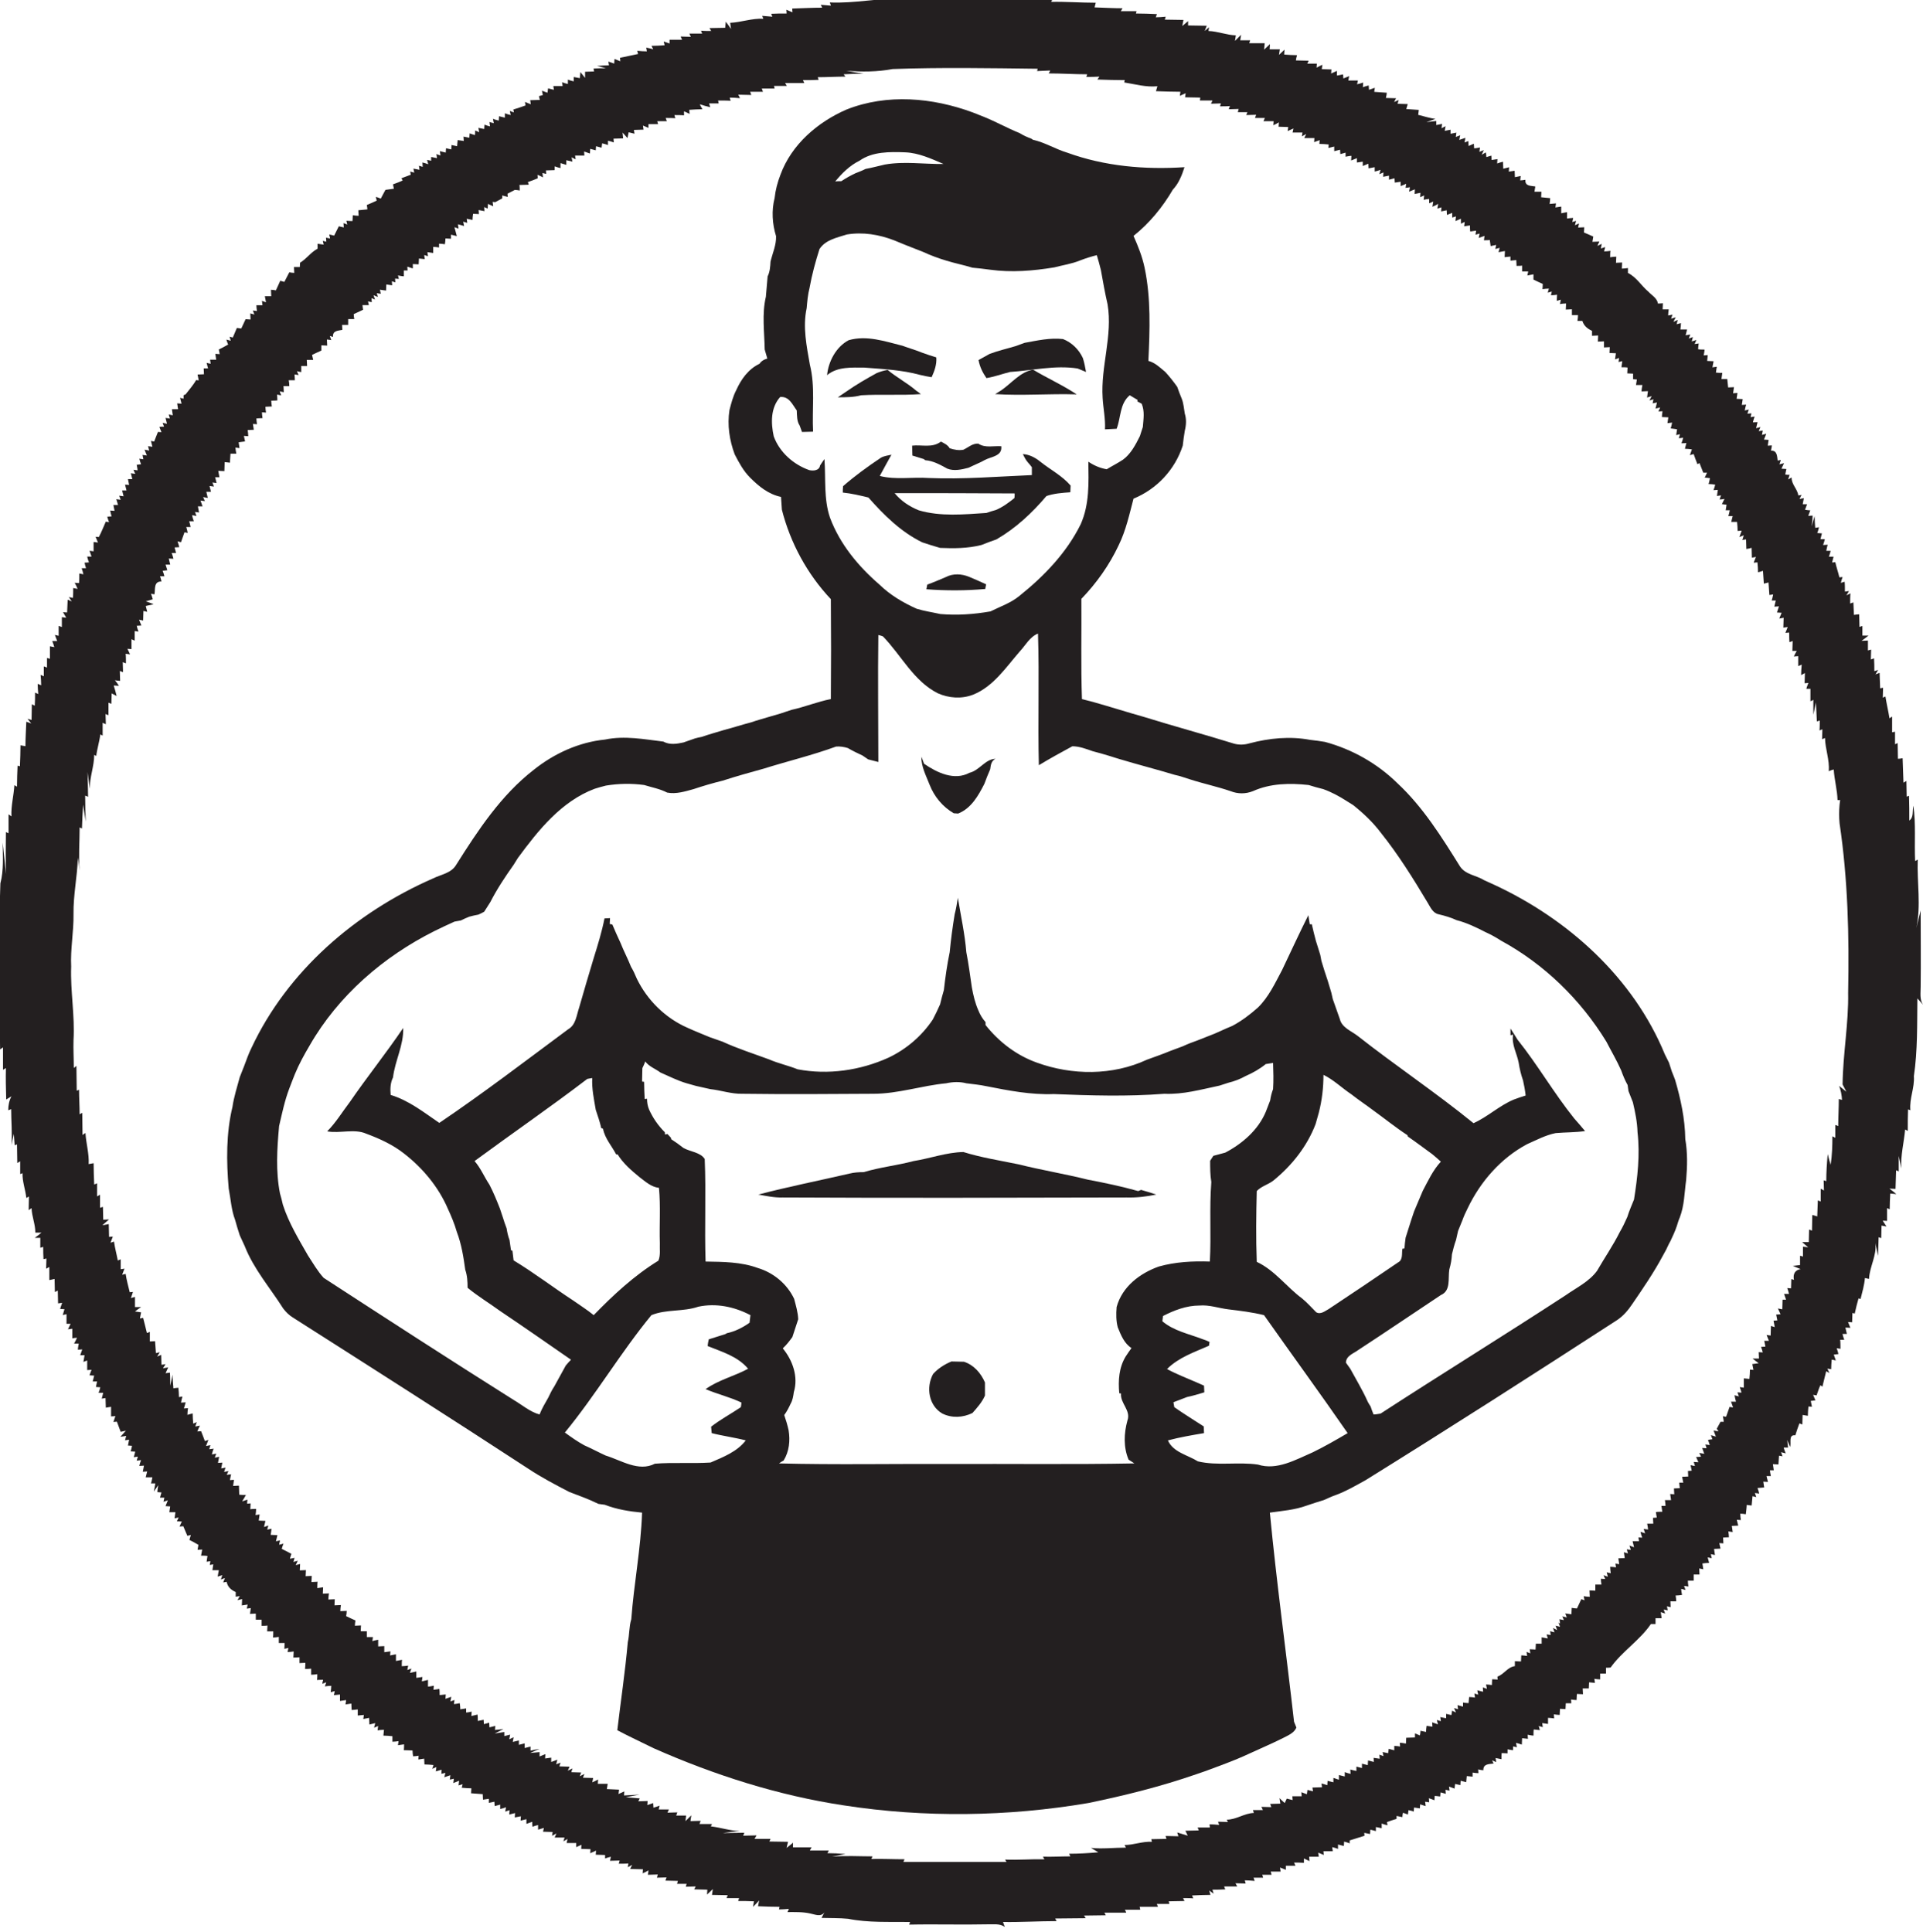 <?xml version="1.0" encoding="utf-8"?>
<!-- Generator: Adobe Illustrator 19.2.0, SVG Export Plug-In . SVG Version: 6.00 Build 0)  -->
<svg version="1.1" id="Layer_1" xmlns="http://www.w3.org/2000/svg" xmlns:xlink="http://www.w3.org/1999/xlink" x="0px" y="0px"
	 viewBox="0 0 660.1 663.3" enable-background="new 0 0 660.1 663.3" xml:space="preserve">
<g>
	<path fill="#231F20" d="M660.1,344.9c-1.2-1.8-0.8-4-0.8-6.1c0.1-8.7,0-17.4,0-26.2l-1.5,6c1.7-7.7,0.2-15.7,0.5-23.5l-0.9,0.5
		c-0.3-6.4,0.3-12.7-0.6-19c-0.4,1.7,0.2,4-1.4,5.1c0-2.8,0-5.7-0.1-8.5l-0.8,0.3c0-1.8-0.1-3.6-0.1-5.4l-1,0.6
		c-0.1-2.8-0.2-5.6-0.3-8.4c-0.4,0.1-1.2,0.2-1.6,0.2c0-1.8-0.1-3.6-0.1-5.4l-0.9,0.4c0-1.4,0-2.8,0-4.3l-1,0.2c0-1.8,0-3.6,0-5.4
		l-0.9,0.6c-0.4-2.5-1-5-1.4-7.5l-0.9,0.4c0-0.9,0.1-2.5,0.1-3.4l-1,0.2c-0.1-1.8-0.1-3.5-0.2-5.3l-1.4,0.5l0.9-1.5l-1.3,0.4
		c0-1.5,0-2.9-0.1-4.4l-1.1,0.4c0-0.8,0.1-2.5,0.1-3.4l-1.1,0.3c0-0.9,0-2.6,0-3.4l-2.2,0.1c0.6-0.4,1.8-1.3,2.4-1.8l-2.1,0
		c0-0.8,0-2.5,0-3.3l-1,0.3c0-1.4-0.1-2.8-0.1-4.3c-0.4,0-1.3,0.1-1.8,0.2c-0.1-1.4-0.1-2.9-0.2-4.3l-1.1,0.4c0-0.9,0-2.7,0.1-3.5
		l-1.4,0.7l0.9-1.5l-1.4,0.2c0-0.9,0-2.6-0.1-3.4l-1.3,0.4c0.1-0.5,0.4-1.5,0.6-2l-1.1,0.1c-0.4-1.7-1-3.4-1.4-5.2l-1.1,0.1
		c0.1-0.5,0.4-1.5,0.5-2l-1.6,0c0.2-0.5,0.5-1.5,0.6-2l-1.5,0c0.1-0.5,0.3-1.6,0.5-2.1l-1.6,0.1c0.2-0.5,0.5-1.5,0.6-2l-1.5,0
		c0.1-0.5,0.4-1.5,0.5-2l-1.6-0.1c0.2-0.5,0.5-1.5,0.6-2l-1.3,0.2c-0.1-1-0.2-3-0.2-4c-0.4,1.2-0.7,2.3-1,3.5
		c0.1-0.9,0.3-2.8,0.3-3.7l-1.5,0.1c0.2-0.5,0.5-1.4,0.7-1.9c-0.4,0-1.3-0.1-1.8-0.2c0.2-0.5,0.5-1.4,0.7-1.9l-1.5,0
		c0.1-0.5,0.3-1.6,0.4-2.1l-1.5,0.3l0.7-1.4l-1.1,0.2c-0.3-2.3-2.4-3.8-2.3-6.2c-0.3,0.2-0.9,0.5-1.2,0.7c0.1-0.4,0.4-1.2,0.5-1.6
		c-0.4,0-1.1,0-1.5-0.1l0.4-1.9l-1.7-0.1c0.2-0.5,0.7-1.4,0.9-1.9l-1.6,0.4l0.5-1.5l-1.1,0.2c-0.2-1.6-0.2-3.5-2.3-3.4
		c0.1-0.5,0.3-1.3,0.3-1.8l-1.4,0.1c0.1-0.5,0.2-1.5,0.3-2l-1.6-0.1c0.2-0.5,0.6-1.5,0.8-2l-1.5,0.4l0.3-1.5l-1.4,0.2l0.6-1.4
		l-1.5,0.4c0.1-0.5,0.4-1.6,0.5-2.1l-1.6,0.1c0.1-0.5,0.4-1.5,0.6-2l-1.4,0.2l0.3-1.3l-1.4,0.1l0.5-1.4l-1.4,0.3
		c0.1-0.5,0.3-1.5,0.5-2l-1.5,0.1c0.1-0.5,0.2-1.5,0.3-2c-0.5,0-1.6-0.1-2.1-0.1c0.1-0.5,0.2-1.5,0.3-2l-1.5,0.1
		c0.1-0.5,0.2-1.6,0.3-2.1c-0.5,0-1.5,0.1-2,0.1c-0.1-0.7-0.2-2.2-0.3-2.9c-0.5,0-1.5,0-2,0c0.1-0.5,0.2-1.5,0.3-2.1
		c-0.7,0-1.5,0-2.2-0.1c0.1-0.5,0.2-1.5,0.3-2l-1.5,0.2c0.1-0.5,0.3-1.5,0.4-2.1c-0.5,0-1.6-0.1-2.2-0.1c0.1-0.5,0.1-1.5,0.2-2
		l-1.4,0.1c0.1-0.5,0.3-1.5,0.3-2c-0.5,0-1.6,0-2.2-0.1c0-0.5,0.1-1.5,0.2-2l-1.4,0.2l0.6-1.4l-1.6,0.5l0.4-1.5l-1.4,0.5l0.5-1.4
		l-1.6,0.3c0.1-0.5,0.4-1.5,0.5-2c-0.6,0-1.7,0-2.3,0c0.1-0.5,0.2-1.6,0.2-2.2l-1.5,0.4l0.4-1.5l-1.5,0.7l0.8-1.6l-1.6,0.5l0.5-1.4
		l-1.5,0.3c0-0.5,0.1-1.6,0.2-2.1c-0.5,0-1.6,0-2.1,0c0-0.5,0.1-1.6,0.1-2.1c-0.4,0-1.3,0.1-1.7,0.1c-0.3-1.9-2.1-2.8-3.3-4.1
		c-2.4-2-4.1-5-7-6.4c0-0.4,0-1.3,0-1.7c-0.5,0.1-1.6,0.2-2.1,0.2c0-0.5,0.1-1.6,0.1-2.1c-0.5,0-1.6,0.1-2.1,0.1
		c0-0.5,0.1-1.6,0.1-2.1c-0.5,0-1.6,0.1-2.1,0.2c0-0.5,0-1.6,0.1-2.2c-0.5,0.1-1.6,0.2-2.2,0.2l0.4-1.5l-1.5,0.5l0.3-1.6l-1.5,0.7
		l0.7-1.5c-0.6,0-1.8,0.1-2.4,0.1c0.1-0.4,0.2-1.3,0.3-1.8c-1.1-0.5-2.2-1-3.2-1.4c0-0.4,0.1-1.3,0.1-1.8c-0.5,0-1.6,0.1-2.1,0.1
		l0.3-1.4l-1.4,0.6l0.4-1.5l-1.3,0.4l0.3-1.4c-0.5,0-1.6,0.1-2.1,0.2c0-0.5,0-1.7,0-2.2c-0.5,0.1-1.5,0.3-2,0.4c0-0.8,0-1.5,0-2.3
		c-0.5,0.1-1.5,0.2-2,0.3l0.2-1.4c-0.6,0-1.7,0.2-2.2,0.2c0.1-0.5,0.2-1.5,0.2-2c-0.8-0.1-2.3-0.2-3.1-0.3c0-0.5,0.1-1.4,0.1-1.9
		c-0.6,0-1.8,0-2.4,0c0.1-0.4,0.2-1.3,0.3-1.8c-1.5-0.3-3.6,0-3.4-2.3c-0.5,0.1-1.3,0.2-1.8,0.2l0.2-1.5c-0.5,0.1-1.5,0.3-2,0.4
		c0-0.5-0.1-1.6-0.1-2.2c-0.5,0.1-1.5,0.2-2,0.3l0.1-1.5c-0.5,0.1-1.5,0.4-2,0.5c0-0.8-0.1-1.6-0.1-2.4c-0.5,0.1-1.5,0.4-2,0.6
		l0.1-1.5c-0.5,0.1-1.5,0.2-2,0.3l-0.1-1.5l-1.7,0.5c0-0.4-0.1-1.2-0.2-1.6l-1.4,0.8l0.7-1.6l-1.5,0.6l0.2-1.5
		c-0.5,0.1-1.5,0.3-2,0.3l-0.1-1.6l-1.8,0.8c0-0.4-0.1-1.3-0.1-1.7l-1.3,0.5l0.3-1.6c-0.5,0.2-1.6,0.5-2.1,0.7l0.3-1.6l-1.5,0.6
		l0.2-1.5c-0.5,0.1-1.5,0.3-2,0.4v-1.4c-0.5,0.1-1.5,0.3-2,0.4l0.3-1.6l-1.4,0.7l0.2-1.5c-0.5,0.1-1.5,0.3-2,0.4l0-1.4
		c-0.9,0.1-2.5,0.3-3.4,0.4c0.8-0.3,2.4-0.8,3.1-1.1c-2-0.3-3.9-0.9-5.9-1.4c0.1-0.6,0.1-1.1,0.2-1.7c-1.5-0.1-2.9-0.2-4.3-0.3
		c0.1-0.4,0.4-1.3,0.5-1.7c-0.9,0-2.6-0.1-3.5-0.1l0.4-1.3l-1.6,0.7l0.7-1.3c-0.9,0-2.6-0.1-3.5-0.1c0.1-0.4,0.3-1.3,0.3-1.8
		c-1.4-0.1-2.9-0.2-4.3-0.3l0.2-1.4c-0.5,0.2-1.5,0.5-2,0.7l-0.1-1.5c-0.5,0.1-1.5,0.4-2,0.6l0.1-1.6c-0.5,0.2-1.6,0.5-2.1,0.6
		l0.3-1.3c-0.8,0-2.5,0-3.3,0c0.1-0.4,0.2-1.1,0.3-1.5c-0.5,0.2-1.5,0.6-2,0.8l-0.1-1.4c-0.5,0.1-1.5,0.3-2.1,0.4l0-1.6
		c-0.5,0.2-1.5,0.7-2,0.9l0.1-1.4c-0.8,0-2.5-0.1-3.3-0.1l0.2-1.5c-0.5,0.2-1.5,0.7-2,1l0.1-1.4c-0.8,0-2.5,0-3.3,0l0.5-1
		c-1.5,0-3-0.1-4.4-0.1c0.1-0.6,0.2-1.2,0.4-1.8c-1.5,0-2.9-0.1-4.4-0.2l0.1-1.7c-0.5,0.5-1.5,1.4-1.9,1.8l0.3-1.9
		c-0.9,0-2.6,0-3.5,0l0.1-1.8c-0.5,0.5-1.5,1.4-2,1.9c0.1-0.5,0.1-1.6,0.2-2.2c-1.8,0-3.5,0-5.3,0l0.3-1c-0.9,0-2.6,0-3.4,0l0.3-1.9
		c-0.5,0.5-1.6,1.6-2.1,2.1l0.3-1.9c-3.2-0.1-6.2-1.4-9.4-1.5l0.2-1.3l-1.5,1.3c0.2-0.5,0.5-1.3,0.7-1.8c-2.1,0-4.3-0.1-6.4-0.1
		l0-1.5c-0.5,0.4-1.5,1.3-2,1.7c0.1-0.5,0.3-1.5,0.4-2.1c-2.1,0-4.3-0.1-6.4-0.1l0.3-1c-0.9,0.1-2.6,0.2-3.4,0.2
		c0.1-0.3,0.3-0.8,0.4-1.1c-2.4-0.1-4.8-0.2-7.2-0.2l0.2-0.8c-1.8,0-3.6,0-5.4,0l0.6-1c-3.2,0-6.4-0.2-9.6-0.3
		c0.1-0.4,0.3-1.2,0.4-1.6c-5.1,0-10.2-0.4-15.3-0.3l0.4-0.8c-16.9-0.3-33.9-0.5-50.8-0.3c-8.6-0.3-17,1.7-25.6,1.3
		c0.1,0.3,0.3,0.8,0.4,1.1c-0.9-0.1-2.6-0.2-3.5-0.3l0.5,1c-3.4,0-6.9,0.2-10.3,0.3c0,0.3,0.1,1,0.1,1.3c-0.5-0.2-1.6-0.7-2.1-0.9
		l0.1,1.3c-1.8,0-3.6,0-5.3,0.1l0.4,1c-0.9-0.1-2.6-0.2-3.5-0.3l0.4,1c-3.9-0.2-7.5,1.2-11.4,1.4l0.3,2.1c-0.4-0.6-1.3-1.9-1.8-2.5
		l-0.2,2.1c-1.8,0-3.6,0.1-5.4,0.1l0.6,1c-0.9,0-2.6,0-3.5-0.1l0.4,1c-1.5,0-3,0-4.4,0l0.5,1.1c-0.9,0-2.6-0.1-3.5-0.1l0.5,1.1
		c-1.4,0-2.9,0-4.3,0l0,1.3c-0.5-0.2-1.5-0.5-2-0.7l0.3,1.3c-1.5,0.1-3,0.2-4.5,0.2l0.6,1.2c-0.6-0.2-1.8-0.5-2.4-0.6l0.2,1.3
		c-0.8,0-2.5-0.1-3.3-0.2c0.1,0.3,0.2,0.8,0.3,1.1c-2.1,0.4-4.1,0.9-6.2,1.3l0.1,1.2c-0.5-0.2-1.5-0.6-2-0.8l-0.1,1.6
		c-0.5-0.2-1.5-0.5-2-0.7l0.2,1.3c-1,0-3.1,0.1-4.1,0.2l3.1,0.8c-1.4,0-2.8,0-4.3,0.1l0.2,1c-0.8,0-2.4,0.1-3.1,0.1
		c0,0.5,0,1.6,0,2.1c-0.4-0.5-1.2-1.5-1.6-2l-0.2,2.1c-0.5-0.1-1.6-0.3-2.1-0.4l0,1.5c-0.5-0.1-1.5-0.4-2-0.6l0,1.5
		c-0.5-0.1-1.5-0.4-2-0.6l0.2,1.3c-0.8,0-2.4,0-3.2,0l0.2,1.3c-0.5-0.1-1.5-0.4-2-0.5l-0.2,1.5c-0.5-0.2-1.5-0.5-1.9-0.7l0.3,1.5
		L185,33l0.3,1.3c-0.8,0-2.5,0.1-3.3,0.1l0.2,1.4c-0.5-0.2-1.5-0.6-2-0.8l0.2,1.2c-1.4,0.5-2.8,1-4.2,1.4l0.2,1l-1.4-0.5l0.3,1.4
		c-0.5-0.1-1.5-0.4-2-0.6l0,1.5c-0.5-0.1-1.5-0.4-2-0.5l-0.1,1.5c-0.5-0.1-1.5-0.4-2-0.6l0.3,1.5l-1.5-0.4l0.2,1.5
		c-0.5-0.1-1.4-0.4-1.9-0.6l-0.1,1.5c-0.5-0.1-1.5-0.3-2-0.4l0.3,1.5l-1.4-0.6c0,0.4,0,1.2-0.1,1.6l-1.8-0.6l-0.1,1.5
		c-0.5-0.1-1.5-0.3-2-0.4l0.1,1.5c-0.5-0.1-1.5-0.2-2.1-0.3c0,0.5-0.2,1.6-0.2,2.1c-0.5-0.1-1.4-0.3-1.9-0.4c0,0.4-0.1,1.1-0.1,1.5
		l-1.8-0.4l-0.1,1.5c-0.5-0.1-1.5-0.4-2-0.5l0.2,1.5l-1.4-0.5l0.2,1.4c-0.5-0.1-1.5-0.3-2-0.4l0,1.3l-1.4-0.3l0.4,1.5
		c-0.5-0.2-1.5-0.5-2-0.6l0.1,1.5l-1.3-0.4l0.2,1.4c-0.5-0.1-1.6-0.3-2.1-0.4l0.3,1.4l-1.4-0.4l0.2,1.1c-1.1,0.4-2.2,0.8-3.2,1.2
		l0.4,0.8c-1.1,0.5-2.2,0.9-3.3,1.3c0.1,0.4,0.2,1.2,0.3,1.5c-0.7,0.1-2.2,0.3-2.9,0.4c-0.5,1-1.1,2-1.6,3c-0.4-0.2-1.3-0.5-1.7-0.6
		l0.3,1.3c-1.1,0.5-2.2,1-3.4,1.5c0.1,0.4,0.2,1.2,0.2,1.5c-0.8,0.1-2.3,0.2-3.1,0.3c0,0.5,0.1,1.4,0.1,1.9c-0.5,0-1.5-0.1-2-0.2
		c0,0.5-0.1,1.5-0.1,2c-0.5,0-1.5,0-2.1-0.1l0.3,1.3l-1.3-0.5l0.1,1.5c-0.4-0.1-1.3-0.3-1.7-0.4c-0.5,1.1-1.1,2.1-1.6,3.2
		c-0.4-0.1-1.3-0.3-1.7-0.4l0.3,1.4l-1.4-0.3l0.1,1.4l-1.2-0.3l0.3,1.3c-0.5-0.1-1.6-0.2-2.1-0.3c0,0.4,0,1.3,0,1.7
		c-2.3,1.2-3.8,3.5-6,4.8c0,0.4-0.1,1.2-0.1,1.5c-0.5,0-1.5,0-2,0c0,0.5,0.1,1.5,0.1,2c-0.4,0-1.3-0.1-1.7-0.2
		c-0.6,1.1-1.1,2.2-1.7,3.3c-0.3-0.1-1-0.3-1.4-0.4c-0.5,1.1-1,2.2-1.5,3.3c-0.4-0.1-1.3-0.2-1.7-0.2c0,0.5,0.1,1.6,0.1,2.2
		c-0.5,0-1.6,0-2.2,0c0.1,0.5,0.3,1.6,0.4,2.1l-1.4-0.5l0.2,1.5c-0.5,0-1.6,0-2.1,0c0,0.5,0.1,1.5,0.2,2l-1.4-0.2l0.5,1.4l-1.4-0.4
		c0,0.5,0.1,1.6,0.1,2.1c-0.4,0-1.3-0.1-1.7-0.1c-0.5,1.1-1,2.1-1.5,3.2c-0.4,0-1.1-0.2-1.5-0.2c-0.5,1.1-0.9,2.2-1.4,3.3l-1.1-0.3
		l0.4,1.4l-1.5-0.4c0.1,0.4,0.4,1.3,0.6,1.7c-1.1,0.6-2.1,1.2-3.2,1.7c0.1,0.4,0.2,1.2,0.3,1.6l-1.5-0.1c0.1,0.5,0.2,1.5,0.3,2
		c-0.5,0-1.5,0-2.1,0l0.2,1.4l-1.4-0.3c0.1,0.5,0.4,1.4,0.5,1.9h-1.5c0,0.5,0.1,1.5,0.1,2c-0.5,0-1.6,0.1-2.2,0.1
		c0.1,0.5,0.3,1.5,0.4,2l-0.9-0.1c-1,1.8-2.4,3.3-3.6,4.9l-0.7,0.3l0,1.2l-1.2-0.3c0.1,0.5,0.4,1.5,0.5,2l-1.5-0.1
		c0.1,0.5,0.2,1.5,0.3,2c-0.5,0-1.6,0-2.1,0c0.1,0.5,0.2,1.6,0.3,2.1l-1.4-0.3l0.4,1.4l-1.5-0.2c0.1,0.5,0.4,1.5,0.5,2l-1.5-0.3
		l0.5,1.3c-0.4,0-1.2,0-1.6,0.1l0.7,1.8l-1.2-0.1c-0.4,1.1-0.9,2.2-1.3,3.3l-1.1-0.2c0.1,0.5,0.4,1.5,0.5,2l-1.5-0.2l0.4,1.5
		l-1.6-0.3c0.2,0.5,0.6,1.5,0.8,2l-1.5-0.2l0.3,1.5l-1.4-0.2c0.1,0.5,0.4,1.4,0.6,1.9l-1.5,0.2c0.1,0.5,0.3,1.4,0.3,1.9l-1.4-0.2
		l0.6,1.4l-1.5-0.2c0.1,0.5,0.4,1.5,0.5,2l-1.5,0c0.1,0.5,0.3,1.5,0.4,2l-1.4-0.1c0.1,0.5,0.4,1.5,0.5,2l-1.5,0
		c0.1,0.5,0.4,1.5,0.5,2l-1.5-0.2l0.5,1.4l-1.5-0.2c0.2,0.5,0.4,1.5,0.6,2l-1.6,0c0.1,0.5,0.3,1.5,0.4,2l-1.5-0.1
		c0.1,0.5,0.3,1.5,0.5,2l-1.5,0.1c0.1,0.5,0.4,1.4,0.6,1.9l-1.1-0.2c-0.8,1.8-1.5,3.6-2.4,5.3l-1.1-0.1c0.2,0.5,0.6,1.5,0.8,2
		c-0.4-0.1-1.2-0.2-1.5-0.2c0,0.8,0,2.4,0,3.2l-1.4-0.2c0.2,0.5,0.5,1.5,0.7,2l-1.5,0c0.1,0.5,0.4,1.5,0.6,2l-1.5,0.1
		c0.1,0.5,0.3,1.4,0.5,1.9l-1.5,0c0.2,0.5,0.5,1.6,0.6,2.1l-1.4-0.3c0,0.8,0,2.5-0.1,3.3l-1.5-0.1c0.3,0.5,0.8,1.5,1,2.1l-1.5-0.3
		c0,0.8,0,2.5-0.1,3.4l-1.4-0.3l1,1.5l-1.4-0.6c-0.1,1.5-0.1,2.9-0.2,4.4l-1.4-0.1c0.3,0.5,0.8,1.4,1.1,1.9l-1.5-0.2
		c0,0.9,0,2.6,0,3.4c-0.3-0.1-0.8-0.3-1.1-0.4c0,0.8,0,2.5,0,3.4l-1.3-0.3c0.2,0.5,0.6,1.6,0.8,2.1l-1.7,0c0.2,0.5,0.6,1.6,0.7,2.1
		c-0.4-0.1-1.1-0.2-1.5-0.3c0,1.4,0,2.9,0,4.3l-1-0.3c0,0.8,0,2.5,0,3.3l-1.1-0.4c0,0.9,0,2.5,0,3.4l-1.1-0.5
		c0.1,0.9,0.2,2.7,0.2,3.6c-0.3-0.1-0.9-0.4-1.2-0.5c0,0.9,0.1,2.6,0.2,3.5l-1.1-0.5c0,1.5,0,3-0.1,4.5l-1-0.5
		c0,1.8-0.1,3.6-0.1,5.4l-1.4-0.4l1.3,1.6l-1.7-0.6c-0.1,2.8-0.3,5.6-0.3,8.4c-0.6-0.1-1.1-0.2-1.7-0.3c0,2.4-0.1,4.8-0.2,7.2
		l-0.8-0.2c-0.1,2.4-0.2,4.8-0.2,7.2c-0.2-0.1-0.7-0.4-0.9-0.5c-0.2,3.6-1.2,7.1-1,10.7l-1-0.7c0,2.2,0,4.3,0,6.5l-0.9-0.4
		c0,4.8-0.2,9.6,0.1,14.4c-0.5-3.6-0.8-7.2-1.2-10.8c0,4.7,0.4,9.4-0.8,14c-0.7,19-0.3,38-0.1,57l1-0.7c0,2.5,0,5.1,0,7.7l1-0.6
		c-0.1,3.6,0,7.2,0.1,10.8l1.8-1.1c-0.8,1.5-1.1,3.1-1.1,4.8l1-0.4c0,4.1,0.4,8.2,0.1,12.3c0.2-1,0.6-2.9,0.8-3.8
		c0.1,1,0.2,2.9,0.3,3.9l0.8-0.3c0,2.1,0.1,4.3,0.1,6.4l1-0.6c0,1.5,0,2.9,0,4.4l0.8-0.3c-0.1,2.9,1,5.6,1.3,8.5l0.9-0.5
		c0,1.5-0.1,3.1-0.1,4.7c0.2-0.2,0.7-0.5,1-0.7c0.1,2.9,1.3,5.5,1.3,8.4l2.1,0c-0.6,0.5-1.7,1.4-2.3,1.8l1.9,0c0,0.8,0,2.5,0,3.4
		l1-0.3c0,1.4,0,2.8,0.1,4.2l1-0.2c0,0.9-0.1,2.6-0.1,3.5l1.1-0.6c0,1.5,0,3,0,4.5c0.4-0.1,1.3-0.3,1.8-0.4c0,1.5,0.1,3,0.1,4.5
		l1-0.5c0,1.5,0.1,2.9,0.1,4.4l1.4-0.2c-0.2,0.5-0.5,1.5-0.7,2.1l1.5,0.1c-0.2,0.5-0.4,1.5-0.6,2l1.3-0.3c0,0.8,0,2.5,0,3.3l1.4,0
		c-0.2,0.5-0.7,1.4-0.9,1.9l1.5-0.2c0,0.8,0,2.5,0,3.3c0.4-0.1,1.2-0.2,1.6-0.2c-0.2,0.5-0.7,1.5-1,2l1.6,0
		c-0.1,0.5-0.3,1.6-0.3,2.1l1.5-0.1c-0.2,0.5-0.5,1.5-0.7,2l1.5,0c-0.1,0.6-0.3,1.7-0.4,2.3c0.3-0.1,0.9-0.4,1.3-0.5
		c0,0.8,0,2.5,0,3.3l1.5-0.1c-0.2,0.5-0.6,1.5-0.7,1.9l1.6,0.1c-0.1,0.5-0.4,1.5-0.5,2l1.5,0c-0.1,0.5-0.3,1.4-0.4,1.9l1.5,0.1
		c-0.1,0.5-0.4,1.5-0.6,1.9l1.6,0c-0.1,0.5-0.4,1.5-0.5,2l1.3-0.2c0,0.8,0.1,2.5,0.1,3.3c0.6-0.1,1.2-0.2,1.8-0.3c0,0.8,0,2.5,0,3.3
		l1.5-0.1c-0.2,0.5-0.5,1.5-0.7,2l1.2-0.1c0.4,1.2,0.9,2.3,1.3,3.5l1.8-0.4c-0.5,0.5-1.4,1.6-1.9,2.1l2-0.3l-0.4,1.5l1.4-0.2
		c-0.1,0.5-0.3,1.5-0.4,2l1.4,0.1c-0.1,0.5-0.3,1.5-0.5,1.9l1.6,0.1c-0.1,0.5-0.4,1.5-0.5,1.9l1.4-0.2l-0.4,1.4l1.5-0.2
		c-0.2,0.5-0.5,1.5-0.6,2l1.6-0.1c-0.1,0.5-0.3,1.6-0.4,2.1l1.5-0.1c-0.1,0.5-0.4,1.5-0.5,2c0.8,0,1.5,0,2.3,0
		c-0.1,0.5-0.3,1.6-0.5,2.1l1.5,0c-0.1,0.7-0.4,2.1-0.5,2.8l1.5-2.2c-0.1,0.6-0.3,1.8-0.3,2.4c0.3,0,1.1,0.1,1.4,0.1l-0.5,1.8l1.5,0
		l-0.3,1.4l1.5-0.5c-0.2,0.5-0.6,1.5-0.8,2l1.6,0.1c-0.1,0.5-0.2,1.5-0.3,2c0.5,0,1.6,0,2.1,0c-0.1,0.5-0.2,1.6-0.3,2.1l1.4-0.3
		l-0.6,1.3c0.4,0,1.3,0.1,1.7,0.1l-0.8,1.7l1.3-0.1c0.5,1.1,0.9,2.2,1.4,3.3l1.2-0.3c-0.1,0.4-0.4,1.3-0.5,1.7
		c1,0.5,2.1,1.1,3.1,1.7c-0.1,0.4-0.2,1.3-0.3,1.7l1.6-0.1c-0.1,0.5-0.3,1.5-0.4,2.1c0.5,0,1.6,0,2.2,0.1c-0.1,0.5-0.2,1.5-0.3,2
		l1.3-0.2l-0.2,1.3l1.2-0.2c-0.1,0.5-0.2,1.5-0.3,2c0.6,0,1.7,0,2.2,0c-0.1,0.5-0.3,1.6-0.4,2.2l1.6-0.5l-0.5,1.5l1.4-0.5l-0.6,1.5
		l1.2-0.2c0.3,1.7,1.5,2.8,3.1,3.5c0,0.4,0,1.2,0,1.6l1.4-0.2l-0.8,1.4l1.6-0.4c0,0.6-0.1,1.7-0.1,2.2c0.5-0.1,1.5-0.2,2-0.3
		l-0.3,1.4l1.4-0.2c-0.1,0.5-0.2,1.5-0.3,2c0.5,0,1.5-0.1,2-0.1c0,0.5,0,1.6,0,2.1c0.5,0,1.5,0,2,0c0,0.5,0,1.6,0,2.1
		c0.5,0,1.5,0,2-0.1c0,0.5-0.1,1.5-0.1,2c0.5,0,1.5,0,2.1,0c0,0.5,0,1.6-0.1,2.1c0.5,0,1.5-0.1,2-0.2c0,0.5,0,1.6,0,2.1
		c0.5,0,1.5,0,2,0c0,0.5-0.1,1.5-0.1,2l1.4-0.3l-0.3,1.4c0.5,0,1.6-0.1,2.1-0.2c0,0.5-0.1,1.6-0.1,2.1c0.5,0,1.6-0.1,2.1-0.1
		c0,0.5,0,1.5,0,2c0.5,0,1.5-0.1,2-0.1c0,0.5,0,1.5-0.1,2.1c0.5,0,1.5,0,2.1-0.1c0,0.5,0,1.6,0,2.1c0.5,0,1.6-0.1,2.1-0.2
		c0,0.5,0,1.5-0.1,2c0.5,0,1.6-0.1,2.1-0.1l-0.3,1.4l1.4-0.5l-0.5,1.4c0.5-0.1,1.7-0.2,2.2-0.2c0,0.5-0.1,1.6-0.2,2.2l1.4-0.4
		l-0.3,1.4c0.5,0,1.6-0.2,2.1-0.2c0,0.6,0,1.6,0,2.2c0.5-0.1,1.5-0.2,2.1-0.3l-0.2,1.5c0.5-0.1,1.5-0.2,2-0.3c0,0.6,0.1,1.7,0.1,2.2
		c0.5,0,1.5-0.1,2.1-0.2c0,0.5,0,1.6,0,2.1c0.5,0,1.6-0.2,2.1-0.2l-0.2,1.4c0.5-0.1,1.5-0.3,2-0.4c0,0.8,0.1,1.5,0.1,2.3
		c0.5-0.1,1.5-0.4,2-0.5l-0.4,1.6l1.4-0.6l-0.2,1.5c0.5-0.1,1.6-0.2,2.2-0.2c0,0.5-0.2,1.5-0.2,2c0.8,0,2.3,0.1,3.1,0.2
		c0,0.5,0,1.5,0,1.9c0.5,0,1.6-0.1,2.1-0.2l-0.2,1.4c0.5-0.1,1.6-0.2,2.1-0.3c0,0.5,0,1.5-0.1,2c0.8,0,2.3,0.1,3,0.1
		c0,0.5,0.1,1.5,0.2,2c0.5,0,1.5-0.1,1.9-0.2l-0.1,1.3c0.5-0.1,1.5-0.2,2-0.3c0,0.5,0.1,1.5,0.1,2c0.8,0,2.3,0.1,3.1,0.2l-0.4,1.3
		l1.4-0.6l-0.2,1.5c0.5-0.2,1.5-0.4,2-0.6l-0.1,1.4l1.4-0.3l-0.4,1.5c0.5-0.2,1.6-0.5,2.1-0.7l-0.2,1.5l1.4-0.3l-0.2,1.5
		c0.5-0.2,1.5-0.6,2-0.8l-0.2,1.6l1.4-0.4l-0.3,1.2c0.8,0.1,2.5,0.2,3.3,0.2c0,0.4-0.1,1.3-0.1,1.7c1.3,0.1,2.6,0.2,4,0.3
		c0,0.5,0.1,1.5,0.1,1.9c0.5-0.1,1.5-0.2,2-0.3l0,1.4c0.5-0.1,1.4-0.3,1.9-0.4l0.1,1.5c0.5-0.1,1.4-0.4,1.9-0.5l0,1.5
		c0.5-0.1,1.5-0.4,2-0.6l-0.3,1.5l1.5-0.5l-0.1,1.5c0.5-0.1,1.5-0.4,2-0.5l-0.1,1.5c0.5-0.1,1.5-0.3,2.1-0.4l-0.1,1.5
		c0.5-0.1,1.5-0.4,2-0.5l0,1.6c0.5-0.2,1.5-0.5,2-0.7c0,0.4,0,1.3,0.1,1.7c0.5-0.2,1.4-0.5,1.9-0.6l0,1.6c0.5-0.1,1.5-0.5,2-0.6
		l-0.3,1.3c0.8,0,2.5,0.1,3.3,0.1l-0.2,1.3l1.5-0.8l-0.6,1.4c0.9,0,2.6,0,3.4,0l-0.4,1.3l1.4-0.8l-0.3,1.4c0.8,0,2.5,0,3.3,0
		c0,0.4,0,1.1,0,1.4l1.8-0.8l-0.1,1.4c0.8,0,2.4,0.1,3.2,0.1l-0.1,1.4c0.5-0.2,1.5-0.7,2-0.9l-0.1,1.4c0.8,0,2.4,0.1,3.2,0.1l0,1.2
		c0.5-0.2,1.5-0.5,2-0.6l-0.3,1.4c0.8,0,2.5-0.1,3.3-0.1l-0.3,1.1c0.8,0,2.5,0,3.3-0.1l-0.2,1.3l1.5-0.8l-0.7,1.4
		c1.5,0,2.9,0.1,4.4,0.1l-0.1,1.4c0.5-0.2,1.5-0.7,2-1l-0.2,1.5c0.9,0,2.6-0.1,3.4-0.1l-0.3,1.1c0.8,0,2.5-0.1,3.3-0.1l-0.4,1.1
		c1.4,0,2.9,0.1,4.3,0.1l-0.3,1c0.8,0,2.5,0,3.3,0l-0.3,1c0.9,0,2.6-0.1,3.4-0.1l-0.5,1c1.5,0,3,0.1,4.5,0.1l-0.1,1.7
		c0.5-0.5,1.5-1.4,2-1.9l-0.3,2c1.8,0,3.6,0.1,5.4,0.1l-0.4,1c1.4,0,2.9,0,4.3,0l-0.3,1c1.8,0,3.6,0,5.4,0.1l-0.3,1.9
		c0.5-0.5,1.6-1.6,2.1-2.2c-0.1,0.5-0.3,1.5-0.4,2c2.4,0.1,4.9,0.2,7.4,0.2l-0.2,0.9c0.8,0,2.5-0.1,3.4-0.2
		c-0.1,0.3-0.3,0.8-0.5,1.1c2.6,0,5.3-0.1,7.9,0.5c1.6,0.3,3.5,1.3,4.8-0.4l-1,1.9c3,0.1,6.1,0,9.1,0.3c7,1.4,14.2,1,21.3,1.1
		l-0.3,0.9c8.9-0.2,17.9,0.1,26.8-0.1c2,0.1,4.2-0.4,6,0.9l-0.6-1.7c6.1,0.1,12.3-0.3,18.4-0.3l-0.5-0.9c3.5,0,7-0.1,10.5-0.1
		l-0.6-0.9c2.5,0,5-0.1,7.5-0.1l-0.5-0.9c2.5,0,5,0,7.5,0c-0.1-0.3-0.3-0.8-0.5-1c1.8,0,3.5,0,5.3,0c0-0.2-0.1-0.7-0.2-1
		c2.1,0,4.2,0,6.3,0c-0.1-0.3-0.3-0.8-0.4-1c1.4,0,2.8,0,4.3,0l-0.2-0.9c1.8,0,3.6-0.1,5.4-0.1l-0.5-1c0.9,0,2.6,0,3.5,0.1l-0.4-1
		c2.1-0.1,4.2-0.2,6.3-0.2l-0.4-1.5l1.5,1.1l-0.4-1.4c1.5,0,2.9,0,4.4-0.1l-0.4-1c1.5,0,3,0,4.5,0l-0.6-1.1c0.9,0,2.6,0.1,3.5,0.1
		l-0.3-1.1c0.8,0,2.5,0.1,3.4,0.2l-0.4-1.1c0.8,0,2.5,0,3.3,0l-0.3-1c0.8,0,2.4,0,3.2,0l-0.3-1.1c0.8,0,2.5,0,3.4,0l-0.2-1.4
		c0.5,0.2,1.5,0.6,2,0.8l0-1.4c0.8,0,2.5,0,3.3,0c-0.1-0.3-0.4-0.8-0.5-1.1c1.1,0,2.3,0,3.4,0.1l0-1.5c0.5,0.2,1.4,0.7,1.9,0.9
		l-0.1-1.5c0.8,0,2.5,0,3.3,0l-0.2-1.4c0.5,0.2,1.5,0.6,1.9,0.8l-0.1-1.3c0.8,0,2.4,0,3.2,0l-0.2-1.4c0.5,0.1,1.5,0.4,2,0.6l0-1.5
		c0.5,0.1,1.5,0.4,2,0.5l0.1-1.5c0.5,0.1,1.4,0.4,1.9,0.6l0-1c1.7-0.5,3.4-1.1,5.1-1.6l-0.1-1c0.5,0.1,1.5,0.3,2,0.4l0.1-1.5
		c0.5,0.1,1.5,0.4,1.9,0.5l0-1.4c0.5,0.1,1.5,0.3,2,0.4l0-1.6c0.5,0.2,1.5,0.5,2,0.6l-0.2-1.1c1.1-0.4,2.2-0.8,3.3-1.1l0-1
		c0.5,0.1,1.5,0.3,2,0.4c0-0.4,0.1-1.2,0.2-1.5l1.7,0.6l0.2-1.5c0.5,0.1,1.4,0.3,1.8,0.5l0.1-1.4c0.5,0.1,1.5,0.2,2,0.3l0.1-1.4
		c0.5,0.2,1.5,0.5,1.9,0.6l-0.2-1.5l1.4,0.2l-0.1-1.4c0.5,0.2,1.5,0.5,1.9,0.7l0.1-1.5c0.5,0,1.4,0.2,1.9,0.2l0.1-1.4
		c0.5,0.1,1.4,0.4,1.8,0.5l-0.1-1.4l1.4,0.3l-0.2-1.4c0.5,0.2,1.4,0.5,1.9,0.7l0.2-1.6l1.8,0.4c0-0.4,0.1-1.1,0.1-1.5
		c0.5,0.1,1.4,0.4,1.9,0.5c0-0.5,0.2-1.6,0.2-2.1c0.5,0,1.5,0.2,2,0.2l0-1.4c0.5,0.1,1.5,0.2,2,0.2l-0.1-1.3
		c0.4,0.1,1.3,0.3,1.8,0.3c-0.1-2.2,1.9-2.1,3.5-2.3l-0.5-1.1l1.4,0.6l-0.2-1.4c0.5,0.1,1.5,0.3,2,0.4c0-0.5,0-1.6,0.1-2.1
		c0.5,0,1.5,0.1,2,0.1l0-1.4c0.5,0.1,1.4,0.3,1.9,0.3l0-1.3l1.3,0.3l-0.3-1.5c0.5,0.1,1.5,0.4,2,0.6c0-0.5,0.1-1.6,0.1-2.2
		c0.5,0,1.5,0.2,2,0.2l-0.1-1.4c0.5,0.1,1.5,0.3,2,0.3c0-0.5,0-1.6,0.1-2.1c0.5,0,1.5,0.2,2.1,0.2l-0.4-1.4l1.4,0.4l-0.2-1.4
		c0.5,0.1,1.5,0.2,2,0.3c0-0.5,0-1.5,0-2.1c0.5,0,1.5,0.1,2.1,0.2l-0.1-1.4c0.5,0.1,1.5,0.2,2,0.2c0-0.5,0.1-1.6,0.1-2.1
		c0.5,0,1.4,0.1,1.9,0.1c0-0.5,0.1-1.5,0.1-2c0.5,0,1.5,0,1.9,0l-0.1-1.3c0.5,0.1,1.4,0.2,1.9,0.2c0-0.5,0.1-1.6,0.1-2.1
		c0.5,0,1.5,0.1,2.1,0.1c0-0.5-0.1-1.5-0.1-2c0.5,0,1.6,0,2.1,0c0-0.5,0.1-1.6,0.1-2.1c0.5,0,1.5,0.2,2,0.2l-0.2-1.4
		c0.5,0.1,1.5,0.2,2,0.2c0-0.5,0-1.5,0-2c0.5,0,1.5,0,2,0c0-0.5,0-1.5,0-2c0.4,0,1.2,0,1.6-0.1c3.9-5.5,10-9.3,13.8-14.9
		c0.4,0,1.2,0,1.6,0c0-0.5,0-1.5,0-2c0.5,0,1.6,0,2.1,0c-0.1-0.5-0.2-1.6-0.3-2.1l1.5,0.5l-0.5-1.4l1.4,0.3l-0.3-1.4l1.3,0.3
		c0-0.5-0.1-1.5-0.1-2c0.5,0,1.5,0,2,0c0-0.5-0.1-1.5-0.2-2c0.6,0,1.6-0.1,2.2-0.2c-0.1-0.5-0.3-1.6-0.3-2.1l1.5,0.4l-0.5-1.4
		l1.5,0.2c-0.1-0.5-0.2-1.5-0.2-2c0.5,0,1.5,0,2,0c0-0.5,0-1.6,0-2.1c0.5,0,1.5,0,2,0c0-0.5-0.1-1.6-0.1-2.1l1.4,0.3
		c-0.1-0.5-0.2-1.5-0.3-2c0.6-0.1,1.7-0.2,2.3-0.2c-0.1-0.5-0.4-1.5-0.5-1.9l1.4,0.3l-0.3-1.4l1.4,0.3c-0.1-0.5-0.2-1.5-0.3-2.1
		c0.6,0,1.7-0.1,2.2-0.1c-0.1-0.5-0.3-1.5-0.4-1.9l1.4,0.1c0-0.5-0.1-1.5-0.1-2c0.5,0,1.5-0.1,2-0.1c0-0.5-0.1-1.5-0.2-2l1.5,0.2
		c-0.1-0.5-0.2-1.6-0.3-2.1c0.6,0,1.7-0.1,2.2-0.1c-0.1-0.5-0.4-1.5-0.5-2l1.4,0.1c-0.1-0.5-0.2-1.6-0.2-2.2c0.5,0,1.4,0.1,1.9,0.2
		c0.1-0.8,0.3-2.4,0.3-3.2c0.4,0,1.3,0.2,1.7,0.2c0.1-0.8,0.2-2.4,0.3-3.2l1.3,0.3l-0.5-1.4l1.5,0.2c-0.1-0.5-0.4-1.5-0.6-1.9
		c0.8-0.1,1.5-0.1,2.3-0.2c-0.1-0.5-0.2-1.5-0.3-2l1.6,0.1c-0.1-0.5-0.4-1.5-0.5-2l1.5,0c-0.1-0.5-0.3-1.5-0.3-2l1.3,0
		c-0.1-0.5-0.2-1.6-0.3-2.1c0.5,0,1.5,0.1,1.9,0.1c0-0.8,0.2-2.3,0.2-3l1.2,0.2l-0.5-1.4l1.6,0.4c-0.2-0.5-0.6-1.5-0.7-2l1.5,0
		c-0.1-0.7-0.2-2-0.3-2.6l1,2.4c0.5-1.4-0.7-4.3,1.8-4c0.4-1.4,0.9-2.7,1.4-4.1l1,0.4c0-0.8,0.1-2.4,0.1-3.3
		c0.4,0.1,1.3,0.2,1.8,0.3c0-1.1,0.1-2.2,0.2-3.2l1.2,0.1c-0.1-0.5-0.3-1.5-0.4-2l1.6-0.2c-0.2-0.5-0.6-1.4-0.8-1.9l1.2,0.2
		c0.4-1.2,0.8-2.4,1.3-3.5l0.7,0.5c0.4-1.8,0.9-3.6,1.3-5.3l1.1,0.6l-0.7-1.5l1.3,0.2c0-0.8,0.1-2.5,0.2-3.3l1.4,0.3
		c-0.2-0.5-0.5-1.5-0.7-2l1.6-0.2c-0.1-0.5-0.4-1.5-0.6-2l1.3,0.2c0-0.8,0-2.3-0.1-3.1l1.4,0c-0.2-0.5-0.5-1.5-0.6-2h1.5
		c-0.1-0.5-0.4-1.6-0.5-2.2c0.4,0,1.3,0.1,1.7,0.1c-0.2-0.5-0.6-1.5-0.8-2l1.4,0.1c0-0.8,0.1-2.4,0.1-3.2l0.8,0.2
		c0.4-1.8,0.8-3.5,1.3-5.2l0.7,0.2c0.6-2.4,1.3-4.8,1.5-7.2c0.3,0.1,1,0.2,1.4,0.3c0.2-4.2,2.7-8,2.2-12.3c0.3,1.5,0.6,3,0.9,4.4
		c0.1-2.1,0.1-4.3,0.2-6.4l0.9,0.3c0-1.5,0.1-2.9,0.1-4.3l1.7,0.3c-0.3-0.5-1-1.5-1.3-2l1.5,0.1c0-1.5,0-2.9,0-4.4l0.9,0.4
		c0-1.8,0.1-3.6,0.2-5.4l2.1,0.2c-0.6-0.5-1.8-1.5-2.4-1.9l2.1,0.1c0.1-2.1,0.1-4.3,0.2-6.4l0.9,0.4c0-1.3,0-4,0-5.3l0.9,4.3
		c-0.3-4.5,0.9-8.9,1.3-13.4l0.9,0.5c0-2.5,0-5,0.1-7.4l0.8,0.3c-0.4-4,1.5-7.7,1.2-11.7c1.3-8.8,1.1-17.8,1.2-26.7L660.1,344.9z
		 M634.4,340.8c0.2,10.5-1.8,21.1-1.9,31.5l1.3,2.5l-2.5-2c0.6,1.5,0.9,3.1,1,4.8c-0.3-0.1-0.8-0.2-1.1-0.3c0,3.1-0.2,6.2-0.2,9.3
		l-1-0.4c0,1.5,0,2.9,0,4.4l-1-0.5c0,3.3-0.1,6.5-0.6,9.8c-0.4-1.2-0.7-2.5-1-3.7c-0.3,3.1-0.5,6.2-0.5,9.3l-0.9-0.3
		c0,0.9,0.1,2.6,0.1,3.5l-1.1-0.6c0,1.5,0,3,0,4.4l-1-0.4c-0.1,1.8-0.1,3.7-0.2,5.5c-0.4-0.1-1.3-0.4-1.7-0.5c0,1.8-0.1,3.6-0.1,5.4
		l-1-0.4c0,1.4-0.1,2.8-0.1,4.3h-2.3c0.5,0.5,1.6,1.4,2.1,1.8l-1.8-0.2c0,0.9,0,2.6,0,3.4l-1-0.3c0,0.8,0,2.4,0,3.2l-2.5,0.3
		c0.7,0.3,2,0.8,2.7,1.1c-1.9,0.3-2.7,1.6-2.3,3.7l-0.9-0.3c0,0.8-0.1,2.4-0.1,3.2l-1.3-0.1c0.2,0.5,0.5,1.5,0.6,2l-1.7,0
		c0.2,0.5,0.5,1.5,0.7,2l-1.2,0c0,0.8-0.1,2.5-0.1,3.3l-1.5-0.3c0.2,0.5,0.7,1.5,0.9,2l-1.5,0.1c0.1,0.5,0.3,1.5,0.4,2l-1.3,0.1
		c0.1,0.5,0.3,1.6,0.4,2.2l-1.3-0.4c0,0.8-0.1,2.5-0.1,3.3l-1.4-0.2c0.2,0.5,0.6,1.5,0.8,2l-1.6,0c0.1,0.5,0.3,1.5,0.4,2l-1.5,0.1
		c0.2,0.5,0.5,1.4,0.6,1.9l-1.4-0.1c0,0.6,0.1,1.7,0.1,2.2l-2.2,0c0.5,0.4,1.5,1.2,2.1,1.6l-2.2,0.3c0.1,0.5,0.3,1.5,0.4,2l-1.2-0.1
		c0,0.8-0.1,2.4-0.2,3.2c-0.6-0.1-1.2-0.1-1.9-0.2c0,0.8,0,2.4,0,3.2l-1.4-0.2c0.2,0.5,0.5,1.5,0.6,1.9l-1.4-0.1l0.5,1.4l-1.5-0.4
		c0.1,0.5,0.3,1.6,0.5,2.2h-1.7c0.2,0.5,0.5,1.5,0.7,2l-1.2-0.2c-0.4,1.1-0.8,2.2-1.2,3.4l-1.1-0.2c0.1,0.5,0.3,1.5,0.3,1.9h-1.1
		c-0.3,0.6-1,1.8-1.3,2.4l0.6,0.9c-0.4-0.1-1.3-0.2-1.7-0.3c0.2,0.5,0.6,1.6,0.8,2.1l-1.7-0.5l0.5,1.4c-0.4,0-1.1,0.2-1.5,0.2
		l0.6,1.8l-1.5-0.2l0.4,1.3l-1.5-0.1c0.2,0.5,0.5,1.5,0.7,2c-0.4-0.1-1.3-0.2-1.7-0.3l0.6,1.3c-0.4,0-1.3,0.1-1.7,0.1l0.8,1.8
		l-1.6-0.1l0.4,1.4l-1.5-0.3c0.1,0.5,0.3,1.5,0.4,1.9l-1.3,0.1c0,0.5,0.1,1.4,0.1,1.9c-0.5,0-1.6,0.1-2.1,0.1c0.1,0.5,0.3,1.5,0.4,2
		l-1.4,0c0,0.5,0.2,1.4,0.2,1.9c-0.5,0-1.5,0.1-2,0.1c0,0.5,0.1,1.5,0.1,2l-1.4-0.1c0.1,0.5,0.2,1.5,0.3,2.1c-0.5,0-1.6,0-2.1,0
		c0.1,0.5,0.2,1.5,0.2,2l-1.4,0c0.1,0.5,0.2,1.5,0.3,2c-0.5,0-1.6,0-2.2,0.1c0.1,0.5,0.2,1.5,0.3,1.9l-1.3,0.1c0,0.5,0.1,1.5,0.1,2
		c-0.5,0-1.6,0-2.1,0c0.1,0.5,0.3,1.5,0.3,2l-1.5-0.2l0.5,1.5l-1.6-0.5c0.1,0.5,0.4,1.5,0.6,2l-1.3-0.1l0.2,1.3c-0.5,0-1.6,0-2.2,0
		c0.1,0.5,0.4,1.6,0.5,2.1l-1.6-0.6l0.5,1.5l-1.4-0.2l0.4,1.4l-1.4-0.4c0.1,0.5,0.2,1.5,0.3,2c-0.5,0-1.7,0.1-2.2,0.1
		c0.1,0.5,0.2,1.5,0.3,2l-1.3-0.2l0.2,1.3c-0.5-0.1-1.5-0.2-2-0.2c0,0.5,0.1,1.7,0.2,2.2l-1.4-0.3l0.4,1.5l-1.5-0.5l0.6,1.3
		l-1.5-0.1c0,0.5,0.1,1.5,0.2,2c-0.5,0-1.6,0-2.1,0c0,0.5,0,1.6,0,2.1c-0.5,0-1.5-0.1-2-0.1c0,0.5,0.1,1.6,0.1,2.2
		c-0.5,0-1.5-0.1-2.1-0.2l0.3,1.4l-1.1-0.4c-0.5,1.1-1,2.1-1.5,3.2c-0.4,0-1.3-0.1-1.8-0.2c0,0.5-0.1,1.6-0.1,2.2
		c-0.5-0.1-1.6-0.2-2.1-0.3l0.5,1.4l-1.5-0.4l0.5,1.3l-1.5-0.3l0.2,1.5L535,557l0.5,1.5l-1.5-0.4l0.5,1.5l-1.4-0.7l0.5,1.5l-1.5-0.4
		l0.2,1.3l-1.4-0.2l0.4,1.4c-0.5-0.1-1.5-0.3-2.1-0.4c0,0.5,0,1.6,0,2.2c-0.5,0-1.5,0-2,0c0,0.5-0.1,1.5-0.1,2c-0.5,0-1.5-0.1-2-0.1
		l0.2,1.4l-1.3-0.5l0.2,1.4c-0.5-0.1-1.5-0.2-2-0.2c0,0.5-0.1,1.6-0.1,2.1c-0.5,0-1.6-0.1-2.1-0.1c0,0.4,0,1.2,0,1.7
		c-2.5,0.3-3.7,2.8-6,3.6l0.1,1c-0.5,0-1.5-0.1-1.9-0.1c0,0.5-0.1,1.5-0.1,2c-0.5-0.1-1.5-0.2-2-0.2l0.3,1.5l-1.4-0.5l0.1,1.5
		c-0.5-0.1-1.5-0.4-2-0.5l0.3,1.5l-1.3-0.4l0.2,1.4c-0.5-0.1-1.5-0.2-2-0.2c-0.1,0.5-0.1,1.5-0.2,2.1c-0.5,0-1.4-0.1-1.9-0.2l0,1.4
		c-0.5-0.1-1.4-0.4-1.9-0.5l0.2,1.4l-1.4-0.4l0.7,1.5l-1.4-0.6c0,0.4-0.1,1.1-0.2,1.5l-1.8-0.4l0,1.5c-0.5-0.1-1.5-0.3-2-0.4
		l0.2,1.4l-1.4-0.4l0.4,1.5c-0.5-0.2-1.5-0.5-2-0.7l0.1,1.5c-0.5-0.1-1.5-0.2-2-0.3c-0.1,0.5-0.2,1.6-0.2,2.1
		c-0.5-0.1-1.4-0.3-1.9-0.4c0,0.4-0.1,1.2-0.2,1.6l-1.7-0.7l0,1.4c-0.8,0-2.3,0.1-3,0.1c0,0.5-0.1,1.5-0.1,2
		c-0.5-0.1-1.6-0.3-2.1-0.3l0.1,1.3c-0.5-0.1-1.5-0.2-2-0.2l0,1.5c-0.5-0.1-1.4-0.4-1.9-0.5l-0.2,1.5c-0.5-0.1-1.4-0.3-1.9-0.4
		l0.3,1.4l-1.4-0.5l0.1,1.4c-0.5-0.1-1.6-0.2-2.1-0.3l0.1,1.4c-0.5-0.1-1.5-0.4-2-0.5l-0.1,1.6c-0.5-0.1-1.5-0.4-2-0.5l0,1.5
		c-0.5-0.1-1.4-0.4-1.9-0.5l0,1.5c-0.5-0.1-1.5-0.3-2.1-0.5l0.1,1.5c-0.5-0.1-1.5-0.4-2-0.6l0,1.5c-0.5-0.1-1.5-0.4-2-0.5l0,1.6
		c-0.5-0.1-1.4-0.5-1.9-0.6l0,1.5c-0.5-0.1-1.5-0.4-2-0.5l-0.1,1.5c-0.5-0.2-1.5-0.5-2-0.6l0.2,1.3c-0.8,0-2.5,0.1-3.3,0.1l0.2,1.3
		c-0.5-0.1-1.4-0.4-1.9-0.5l-0.2,1.5c-0.5-0.2-1.4-0.5-1.9-0.7l0.1,1.4c-0.8,0-2.4,0-3.2,0l0.1,1.3c-0.5-0.1-1.5-0.4-2-0.5L441,619
		c-0.5-0.4-1.4-1.3-1.8-1.7l0.3,1.9c-0.9,0-2.6,0.1-3.5,0.1l0.4,1.1c-0.8,0-2.5-0.1-3.4-0.1l0.5,1.1c-0.9,0-2.6,0-3.4,0l0.3,1
		c-3.3,0.1-6,2.3-9.3,2.3l0.4,0.8c-0.8,0-2.6-0.1-3.4-0.1l0.4,1.1c-0.8-0.1-2.5-0.2-3.3-0.2l0.1,1.1c-1.4,0-2.8,0-4.2,0l0.4,1
		c-1.6,0-3.1,0.1-4.6,0.1l0.8,1.7c-0.9-0.3-2.7-0.8-3.6-1.1l0.4,1.3c-1.5,0-2.9-0.1-4.4-0.1l0.3,1c-1.7,0-3.5,0.1-5.2,0.1l0.2,0.9
		c-3.2-0.2-6.2,1.1-9.4,1.1l0.5,0.9c-4,0-8,0.5-12,0.1c0.8,0.5,1.7,1,2.5,1.5c-3.3,0.3-6.7,0.5-10,0.5l0.4,0.9
		c-3.2,0-6.3,0.2-9.4,0.1l0.5,0.9c-4.5-0.1-9,0.3-13.5,0.1l0.5,0.8c-11.8,0-23.6,0-35.4,0l0.4-0.9c-3.8,0-7.6-0.2-11.4-0.1l0.4-0.9
		c-4.6,0-9.3-0.3-13.9,0.1c1.1-0.2,3.4-0.7,4.6-0.9c-2.1-0.2-4.2-0.3-6.2-0.3l0.5-0.9c-2.2,0-4.4,0-6.5,0c0.1-0.3,0.4-0.8,0.6-1.1
		c-2.1,0-4.3,0-6.4,0v-1.6c-0.5,0.5-1.6,1.3-2.2,1.8c0.1-0.5,0.4-1.6,0.5-2.1c-2.1,0-4.3-0.1-6.4-0.1l0.4-0.9c-1.9,0-3.7,0-5.5,0
		c0.2-0.3,0.5-0.9,0.7-1.2c-1.5,0-3.1,0.1-4.6,0.1l0.4-1c-2.5,0-4.9,0.1-7.4,0.1c1.9-0.3,3.9-0.5,5.8-0.7c-3.4-0.1-6.5-1.2-9.9-1.6
		l0.4-0.8c-1.1,0-3.3,0-4.3,0c0.1-0.3,0.3-0.8,0.4-1.1c-0.9,0-2.6,0.1-3.5,0.1l0.3-2c-0.5,0.5-1.5,1.5-2,2l0.2-1.9
		c-0.9,0-2.6,0-3.4,0l0.4-1.1c-0.8,0-2.5,0.1-3.4,0.1l0.5-1.1c-0.9,0-2.6,0-3.5,0l0.3-1.3c-0.5,0.2-1.5,0.5-2.1,0.7l-0.1-1.6
		c-0.5,0.2-1.5,0.5-2,0.7l0.1-1.4c-0.8,0-2.4,0.1-3.2,0.1l0.5-1c-1.2-0.1-3.6-0.3-4.8-0.4c1.6-0.3,3.1-0.6,4.7-0.9
		c-1.8,0.1-3.6,0.2-5.3,0.3l0.1-1.4c-0.5,0.2-1.5,0.7-2,0.9l0.2-1.5c-1.4-0.1-2.8-0.1-4.2-0.2c0.1-0.5,0.2-1.3,0.3-1.8
		c-0.8,0-2.5,0-3.4,0l0.1-1.5c-0.5,0.3-1.5,0.8-2,1l0.3-1.5c-0.9,0-2.6-0.1-3.5-0.1l0.5-1.3l-1.6,0.8l0.5-1.3
		c-0.9,0-2.6-0.1-3.4-0.1l0.4-1.3l-1.6,0.8l0.6-1.4c-0.9,0-2.6-0.1-3.5-0.1l0.4-1.3l-1.5,0.6l0.4-1.6c-0.5,0.2-1.6,0.6-2.1,0.8
		l0-1.5c-0.5,0.1-1.6,0.2-2.1,0.3l0.1-1.5c-0.5,0.2-1.5,0.6-2,0.8l0-1.5c-0.8,0.1-2.4,0.2-3.2,0.3c1.1-0.5,2.1-1,3.2-1.4
		c-0.8,0.1-2.3,0.4-3.1,0.6l0-1.4c-0.5,0.1-1.5,0.4-2,0.5l0-1.6c-0.5,0.1-1.5,0.4-2,0.5l0-1.5c-0.5,0.1-1.5,0.4-2.1,0.5l0.3-1.6
		l-1.5,0.7l0.3-1.6c-0.5,0.1-1.5,0.4-2,0.5l0-1.4c-0.8,0.1-2.4,0.4-3.3,0.5c0.8-0.4,2.3-1.1,3-1.5c-0.7,0.1-2.2,0.2-2.9,0.3l0.1-1.4
		c-0.5,0.1-1.5,0.4-2,0.5l-0.1-1.6l-1.8,0.5c0-0.4-0.1-1.1-0.1-1.5c-0.5,0.1-1.5,0.3-2,0.4c0-0.6,0-1.7-0.1-2.2
		c-0.5,0.1-1.5,0.4-2.1,0.5l0.1-1.5c-0.5,0.1-1.4,0.3-1.9,0.3v-1.4c-0.5,0.1-1.5,0.2-2,0.3c0-0.5-0.1-1.6-0.2-2.1
		c-0.5,0.1-1.5,0.3-2,0.3l0.2-1.4l-1.4,0.5l0.3-1.6c-0.5,0.2-1.5,0.5-2,0.7l0.1-1.5c-0.5,0-1.5,0.2-2.1,0.2c0-0.5,0-1.6-0.1-2.1
		c-0.5,0.1-1.5,0.2-2,0.3l0.1-1.4c-0.5,0.1-1.5,0.3-2,0.3c0-0.6,0-1.7,0-2.3c-0.5,0.1-1.6,0.4-2.1,0.5l0.2-1.5
		c-0.5,0.1-1.6,0.2-2.1,0.3c0-0.5,0-1.7,0-2.2c-0.5,0.1-1.6,0.4-2.2,0.5l0.5-1.5l-1.4,0.5l0.3-1.5c-0.5,0.1-1.6,0.2-2.2,0.2
		c0-0.6,0-1.7,0.1-2.2c-0.5,0.1-1.6,0.3-2.1,0.4c0-0.8,0-1.6,0-2.3c-0.5,0.1-1.5,0.3-2,0.4l0.1-1.4c-0.5,0.1-1.6,0.2-2.1,0.3
		c0-0.5,0-1.6,0-2.1c-0.5,0-1.6,0.1-2.1,0.1c0-0.6,0-1.7,0-2.3c-0.5,0.1-1.5,0.3-2,0.5l0.2-1.4c-0.5,0-1.5,0-2.1,0c0-0.5,0-1.5,0-2
		c-0.5,0-1.6,0-2.1,0c0-0.5,0.1-1.5,0.1-2c-0.5,0-1.6,0.1-2.1,0.1c0-0.4,0.1-1.3,0.2-1.8c-1.1-0.5-2.2-1-3.2-1.5
		c0.1-0.4,0.2-1.3,0.2-1.8c-0.5,0-1.6,0.1-2.2,0.1c0-0.5,0.1-1.6,0.2-2.1c-0.5,0-1.6,0.1-2.2,0.1c0-0.5,0.1-1.6,0.1-2.1
		c-0.5,0-1.6,0.1-2.2,0.1c0-0.5,0.1-1.6,0.2-2.1c-0.5,0-1.6,0.1-2.1,0.1c0-0.5,0.1-1.7,0.1-2.2c-0.5,0.1-1.5,0.2-2,0.3
		c0-0.5,0-1.7,0.1-2.2c-0.5,0-1.6,0.1-2.1,0.1c0-0.5,0.1-1.6,0.1-2.1c-0.5,0-1.6,0.1-2.1,0.1c0-0.5,0.1-1.6,0.1-2.1
		c-0.5,0-1.5,0.1-2.1,0.1c0-0.6,0.1-1.6,0.1-2.2l-1.5,0.4l0.7-1.5l-1.5,0.4l0.4-1.4l-1.6,0.3c0.1-0.4,0.4-1.3,0.5-1.7
		c-1.1-0.6-2.2-1.1-3.3-1.7c0.1-0.5,0.4-1.3,0.6-1.8l-1.5,0.4l0.3-1.5l-1.4,0.3c0.1-0.5,0.4-1.5,0.5-2.1c-0.6,0-1.7-0.1-2.3-0.1
		c0.1-0.5,0.2-1.5,0.3-2.1l-1.5,0.3l0.4-1.4l-1.5,0.5c0.1-0.5,0.4-1.6,0.5-2.1c-0.6,0-1.7-0.1-2.3-0.1c0.1-0.5,0.2-1.6,0.3-2.1
		l-1.4,0.2c0.1-0.5,0.2-1.6,0.2-2.1c-0.5,0-1.5,0-2,0.1c0-0.5,0.1-1.5,0.1-2l-1.2,0.1l0.1-1.4l-1.8,0.6c0.3-0.5,1-1.6,1.3-2.2
		c-0.6,0-1.8,0-2.3-0.1c0-0.8-0.1-2.3-0.1-3.1c-0.5,0-1.5,0.1-2,0.1c0.1-0.5,0.2-1.6,0.3-2.1l-1.4,0.1c0.1-0.5,0.3-1.5,0.4-2
		l-1.5,0.2l0.6-1.3l-1.5,0.3l0.5-1.5l-1.5,0.3c0.1-0.5,0.3-1.5,0.4-2l-1.5,0.1c0.1-0.5,0.3-1.6,0.4-2.1l-1.5,0.3l0.5-1.4l-1.5,0.3
		c0.1-0.5,0.4-1.5,0.6-2l-1.5,0.2l0.4-1.4l-1.5,0.3c0.2-0.5,0.6-1.6,0.8-2.1l-1.2,0.4c-0.4-1.2-0.9-2.3-1.3-3.4l-1.3,0.1
		c0.2-0.5,0.6-1.5,0.9-2l-1.6,0.3l0.5-1.5l-1.2,0.5c-0.1-1.2-0.2-2.4-0.2-3.5c-0.5,0.1-1.4,0.4-1.8,0.5c0-0.6,0.1-1.7,0.2-2.3
		l-1.4,0.1c0.2-0.5,0.4-1.5,0.6-2.1l-1.6,0.1c0.1-0.5,0.3-1.5,0.5-2.1l-1.2,0.2c0-0.8-0.1-2.4-0.2-3.2c-0.4,0-1.3,0.1-1.7,0.2
		c-0.1-1.2-0.3-3.5-0.3-4.7c-0.3,1.3-0.5,2.6-0.8,3.8c0-1.1,0-3.3-0.1-4.5l-1.5,0.2c0.2-0.5,0.7-1.5,0.9-2c-0.4,0.1-1.3,0.2-1.8,0.3
		l0.9-1.4l-1.4,0.2c0-0.8-0.1-2.5-0.1-3.4l-1.4,0.6l0.9-1.5l-1.3,0.3c-0.1-1.4-0.2-2.8-0.3-4.1c-0.4,0-1.3,0.1-1.8,0.1
		c0-0.8,0-2.5,0-3.3l-1,0.4c-0.4-1.8-0.9-3.5-1.3-5.2l-1.1,0.2c0.1-0.5,0.3-1.6,0.4-2.1l-2.1-0.3c0.5-0.4,1.5-1.1,2.1-1.5l-2.1,0
		c0-0.9,0-2.6,0-3.5l-1.4,0.4c0.2-0.5,0.5-1.5,0.7-2.1l-1.1,0.1c-0.5-2.1-1.1-4.2-1.4-6.3l-1.2,0.3c0.2-0.5,0.6-1.6,0.8-2.1
		l-1.3,0.2c0-0.9,0-2.5,0-3.4l-1,0.4c-0.4-2.2-1-4.3-1.3-6.5l-1.2,0.4c0.2-0.5,0.6-1.6,0.8-2.1l-1.3,0.1c0-1.5-0.1-2.9-0.1-4.4
		l-2.2,0.4c0.6-0.5,1.7-1.5,2.3-2l-2,0.1c0-1.5-0.1-2.9-0.1-4.4l-1,0.3c0-1.5,0-3,0-4.5l-1,0.6c0-1.5,0-3,0-4.5l-1,0.4
		c-0.1-2.5-0.2-4.9-0.2-7.3c-0.6,0.1-1.1,0.2-1.7,0.3c0.2-3.6-0.9-7.1-1.1-10.7c-0.2,0.2-0.7,0.5-1,0.7c0-2.5-0.1-5-0.1-7.6
		l-0.9,0.5c0-2.8-0.2-5.6-0.2-8.4l-0.8,0.3c0-2.8-0.1-5.7-0.1-8.5l-0.9,0.7c0-3.2-0.2-6.4-0.1-9.5c0.5-8.5-1.1-16.8-0.8-25.3
		c-0.3-6,0.9-12,0.8-18c-0.1-6.5,1.3-12.9,1.5-19.4c0.2,1.1,0.5,3.4,0.6,4.5c-0.4-5,0-9.9,0-14.9l0.8,0.4c0.1-2.7,0.2-5.5,0.4-8.2
		c0.3,1.9,0.6,3.9,0.9,5.8c-0.1-3-0.2-6-0.2-8.9l1,0.4c0-2.8-0.1-5.6-0.2-8.5c0.2,1.4,0.6,4.3,0.8,5.8c-0.1-4,1.5-7.7,1.5-11.7
		l0.7,0.4c0.3-2.5,1.1-4.9,1.4-7.4l0.8,0.4c0-1.5,0-3,0-4.4l1.1,0.5c0-0.9-0.1-2.6-0.1-3.5l1,0.4c0-1.5,0-2.9,0-4.3l1,0.4
		c0-0.9,0.1-2.7,0.1-3.6l1.7,0.9c-0.2-0.9-0.7-2.7-1-3.6l1.8,0.1c-0.3-0.5-1-1.5-1.4-1.9c0.5,0.1,1.4,0.2,1.8,0.2
		c0-0.8-0.1-2.5-0.1-3.4c0.3,0.1,0.8,0.3,1.1,0.4c0-0.9-0.1-2.5-0.1-3.4l1.1,0.4c0-0.8,0-2.5-0.1-3.3l1.5,0.2
		c-0.2-0.5-0.7-1.5-0.9-1.9l1.4,0.1c0-0.9,0-2.6,0-3.4l1.1,0.5c0-0.8,0-2.5,0-3.3l1.3,0.2c-0.2-0.5-0.5-1.5-0.6-2l1.6-0.1
		c-0.2-0.5-0.6-1.5-0.8-2l1.4,0.3c0-0.8,0.1-2.5,0.1-3.3l1.3,0.3c-0.1-0.5-0.4-1.5-0.5-2l2.7-0.6c-0.7-0.3-2-0.8-2.7-1l2.4-0.7
		c-0.1-0.5-0.4-1.4-0.6-1.9l1.2,0.2c0.3-1.8-0.3-4.5,2.4-4.4c-0.1-0.5-0.3-1.3-0.5-1.8l1.5,0c-0.1-0.5-0.4-1.4-0.6-1.9
		c0.4,0,1.2-0.1,1.6-0.2l-0.6-1.9l1.6,0c-0.1-0.5-0.4-1.6-0.5-2.1l1.6,0.1c-0.1-0.5-0.4-1.5-0.6-2l1.5,0c-0.1-0.5-0.4-1.5-0.5-1.9
		l1.6-0.1c-0.1-0.5-0.4-1.5-0.6-2l1.2,0.3c0.4-1.2,0.8-2.3,1.2-3.4l1.1,0.2c-0.1-0.5-0.3-1.5-0.5-2l1.5,0c-0.1-0.5-0.3-1.5-0.5-2
		l1.6,0c-0.2-0.5-0.5-1.5-0.6-2.1l1.5,0.3l-0.5-1.4l1.4,0.2c-0.1-0.5-0.3-1.5-0.4-2.1l1.6,0c-0.2-0.5-0.5-1.5-0.7-2l1.5,0.2
		l-0.6-1.4c0.4,0.1,1.2,0.2,1.6,0.3c-0.1-0.5-0.4-1.6-0.5-2.1l1.6,0c-0.1-0.5-0.4-1.5-0.5-2l1.5,0.2l-0.5-1.4l1.4,0.2
		c-0.1-0.5-0.3-1.5-0.5-2l1.5,0c-0.1-0.5-0.3-1.6-0.4-2.2c0.7,0,1.4,0.1,2.1,0.1c0-0.8,0.1-2.4,0.1-3.1c0.5,0,1.4,0.2,1.8,0.2
		c0-0.8,0.2-2.3,0.2-3.1c0.5,0,1.5,0,2,0c-0.1-0.5-0.3-1.6-0.3-2.1l1.4,0.2c-0.1-0.5-0.2-1.5-0.3-2c0.5-0.1,1.6-0.2,2.2-0.3
		c-0.1-0.5-0.3-1.5-0.4-1.9l1.5,0.1c0-0.5-0.1-1.5-0.2-2.1c0.5,0,1.5-0.1,2.1-0.1c-0.1-0.5-0.2-1.5-0.3-2l1.4,0.1
		c-0.1-0.5-0.2-1.5-0.2-2c0.5,0,1.6-0.1,2.1-0.1c-0.1-0.5-0.2-1.5-0.2-2l1.4,0.1c-0.1-0.5-0.2-1.5-0.2-2c0.5,0,1.6-0.1,2.2-0.1
		c-0.1-0.5-0.2-1.5-0.2-2c0.5,0,1.6,0,2.1-0.1c0-0.5-0.1-1.5-0.1-2l1.4,0.3l-0.5-1.4l1.4,0.3c0-0.5-0.1-1.6-0.1-2.1c0.5,0,1.5,0,2,0
		c0-0.5-0.1-1.5-0.2-2c0.5,0,1.6,0,2.1,0c0-0.5-0.1-1.5-0.1-2l1.4,0.2l-0.6-1.3l1.5,0.3c0-0.5,0-1.6,0-2.1c0.5,0,1.5,0,2,0
		c0-0.5-0.1-1.5-0.1-2.1c0.5,0,1.7,0,2.2,0c-0.1-0.4-0.3-1.3-0.4-1.7c1-0.5,2.1-1,3.2-1.5c0-0.4,0-1.4,0-1.8c0.5,0,1.5,0.1,2,0.1
		c0-0.5-0.1-1.5-0.1-2.1l1.5,0.2l-0.5-1.4l1.1,0.3c-0.2-2.1,1.6-2.1,3.2-2.4c0-0.4-0.1-1.3-0.1-1.7c0.5,0,1.5,0,2.1,0
		c0-0.5,0-1.5,0-2c0.5,0,1.6,0,2.1,0c-0.1-0.4-0.2-1.3-0.2-1.7c1.1-0.5,2.1-1,3.2-1.5c0-0.4-0.2-1.2-0.2-1.6c0.5,0,1.6,0,2.2,0
		l-0.3-1.3l1.3,0.3l-0.1-1.4l1.2,0.5l-0.5-1.5l1.5,0.6l-0.4-1.3l1.4,0.2l-0.3-1.4c0.5,0.1,1.5,0.2,2.1,0.3c0-0.5,0.1-1.6,0.1-2.1
		c0.5,0.1,1.5,0.2,2,0.3l-0.1-1.4l1.2,0.4l-0.1-1.3l1.3,0.1l-0.3-1.2c0.5,0.1,1.5,0.3,2,0.3c0-0.5,0-1.5,0-2l1.3,0l-0.1-1.3
		c0.5,0.1,1.4,0.5,1.9,0.6l0-1.5c0.5,0,1.5,0.1,2,0.1c0-0.5,0.1-1.5,0.1-2c0.5,0,1.5,0.2,2,0.2l-0.2-1.4l1.3,0.4l-0.2-1.4
		c0.5,0.1,1.5,0.2,2,0.3c0-0.5,0-1.6,0-2.1c0.5,0,1.5,0.1,2,0.2l0-1.3c0.5,0,1.5,0.1,2,0.2c0.1-0.5,0.2-1.5,0.2-2
		c0.5,0,1.4,0.1,1.9,0.1l0-1.4c0.5,0.1,1.5,0.4,2,0.5L156,78l1.4,0.5l-0.2-1.5c0.5,0.1,1.5,0.4,2.1,0.6l-0.3-1.5l1.4,0.4l-0.2-1.4
		c0.5,0.1,1.5,0.3,2,0.4c0-0.5,0.1-1.6,0.2-2.1c0.5,0,1.5,0.1,2,0.1l-0.1-1.4c0.5,0.1,1.5,0.3,2,0.4l-0.1-1.4l1.2,0.5
		c0-0.4,0.1-1.2,0.1-1.6l1.8,0.8l-0.2-1.5l0.9,0.1c0.6-0.3,1.8-1,2.4-1.3l0-1c0.5,0.1,1.4,0.4,1.9,0.5l-0.1-1.1
		c0.6-0.3,1.9-1,2.5-1.3c0.4,0,1.3,0.1,1.7,0.2c0-0.5,0-1.4-0.1-1.9c0.8,0,2.4-0.1,3.2-0.1l-0.3-0.9c1.1-0.4,2.3-0.8,3.4-1.3
		l-0.1-1.2c0.5,0.2,1.4,0.6,1.9,0.9l-0.2-1.5l1.3,0.3l-0.1-1.2c0.8,0,2.3-0.1,3-0.1l0-1.3c0.5,0.2,1.5,0.5,2,0.6V56
		c0.5,0.2,1.5,0.4,2,0.6l0-1.6c0.5,0.1,1.6,0.4,2.1,0.5l-0.3-1.5l1.4,0.7l-0.2-1.3c0.8,0,2.4,0,3.2,0l-0.1-1.4
		c0.5,0.2,1.5,0.5,2,0.7l0.1-1.6l1.9,0.5c0-0.4,0.1-1.1,0.1-1.4c0.5,0.1,1.4,0.4,1.9,0.5l0.2-1.5c0.5,0.1,1.5,0.4,2,0.6l0-1.5
		c0.5,0.1,1.5,0.4,2,0.6l-0.1-1.3c0.8,0,2.5-0.1,3.3-0.1l-0.2-2c0.4,0.5,1.3,1.4,1.7,1.9l0.4-2c0.5,0.1,1.5,0.4,2,0.5l-0.2-1.3
		c0.8,0,2.5-0.1,3.3-0.1l-0.2-1.4c0.5,0.2,1.4,0.6,1.9,0.8l0-1.3c0.8,0,2.5,0,3.3,0l-0.3-1c0.8,0,2.5,0,3.3,0l-0.4-1.1
		c0.8,0,2.5,0,3.3,0.1l-0.3-1.1c0.8,0,2.5,0,3.3,0.1c0-0.4,0-1,0-1.4c0.5,0.2,1.5,0.7,1.9,0.9l-0.1-1.4c1.5-0.1,3-0.2,4.5-0.2
		l-0.9-1.7c0.9,0.3,2.7,0.8,3.6,1l-0.4-1.3c0.8,0,2.5,0,3.3,0l-0.2-1c1.1,0,3.2,0,4.3,0.1c-0.1-0.3-0.3-0.9-0.3-1.1
		c0.9,0,2.6,0.1,3.5,0.2c-0.1-0.3-0.4-0.9-0.6-1.2c1.5,0,3,0.1,4.5,0.1l-0.4-1.1c1.5,0,2.9,0,4.4,0l-0.4-1.1c1.5,0,2.9,0,4.4,0
		l-0.2-0.9c1.5,0,2.9,0,4.4,0l-0.6-1c2.2,0,4.4,0,6.6,0l-0.5-1c1.8,0,3.6,0,5.4-0.1l-0.3-0.9c3.2,0,6.3-0.2,9.5-0.2l-0.6-0.8
		c1.7-0.1,5.1-0.2,6.8-0.2c-2-0.3-3.9-0.6-5.9-1c5.3,0.4,10.6,0.4,15.9-0.6c16.6-0.6,33.2-0.3,49.8-0.1l-0.2,0.8
		c1.5-0.1,3-0.1,4.5-0.2l-0.5,1c4.4,0,8.8,0.3,13.2,0.3l-0.3,0.9c1.5,0,3,0,4.5-0.1l-0.7,1c3.1,0.1,6.3,0.2,9.4,0.2l-0.2,0.8
		c3.8,0.6,7.5,1.7,11.4,1.3c-0.2,0.6-0.3,1.1-0.5,1.7c2.8,0.1,5.6,0.2,8.4,0.2l-0.2,1.4c0.5-0.2,1.5-0.7,2-0.9l-0.2,1.4
		c1.7,0,3.5,0.1,5.2,0.1l-0.1,1c1.4,0,2.8,0,4.3,0l-0.5,1.1c0.9,0,2.6-0.1,3.4-0.1l-0.3,1c0.8,0,2.5,0,3.4-0.1l-0.4,1.1
		c0.8,0,2.5-0.1,3.4-0.1l-0.3,1.1c0.8,0,2.5,0,3.3,0l-0.4,1c0.9,0,2.6-0.1,3.4-0.1l-0.4,1.1c0.8,0,2.5,0,3.4,0l-0.5,1.1
		c0.9,0,2.6,0,3.5,0l-0.1,1.4c0.5-0.2,1.4-0.7,1.9-1l-0.1,1.5c0.8,0,2.4,0.1,3.3,0.1l-0.2,1.4c0.5-0.2,1.5-0.7,2-0.9l-0.3,1.4
		c0.8,0,2.5,0,3.4,0l-0.2,1.3l1.5-0.8l-0.7,1.4c0.9,0,2.6,0,3.5,0l-0.1,1.4c0.5-0.2,1.4-0.5,1.9-0.7l-0.1,1.3c0.8,0,2.4,0.1,3.2,0.2
		l-0.1,1.2c0.5-0.1,1.5-0.4,2-0.5v1.6c0.5-0.1,1.5-0.4,2-0.5l0.1,1.5c0.5-0.1,1.4-0.4,1.8-0.5l0,1.4c0.5-0.1,1.5-0.3,2-0.3l-0.1,1.6
		c0.5-0.2,1.5-0.6,2-0.8v1.5c0.5-0.1,1.5-0.2,2-0.3l0,1.5c0.5-0.2,1.4-0.6,1.9-0.8l0.1,1.6c0.5-0.1,1.5-0.3,2.1-0.4v1.5
		c0.5-0.1,1.5-0.4,2-0.6l-0.4,1.5l1.4-0.6l-0.1,1.5c0.5-0.1,1.5-0.3,2-0.4l0,1.4c0.5-0.1,1.4-0.4,1.9-0.5l0.1,1.5
		c0.5-0.1,1.5-0.2,2-0.3l0,1.5c0.5-0.2,1.5-0.6,1.9-0.8l-0.2,1.4l1.5-0.2l-0.3,1.5c0.5-0.2,1.5-0.6,2-0.8l-0.1,1.6
		c0.5-0.1,1.5-0.3,2-0.4l-0.1,1.5l1.4-0.6l-0.2,1.5c0.5-0.1,1.5-0.3,1.9-0.3l0,1.5l1.4-0.6c-0.1,0.4-0.2,1.3-0.3,1.8
		c0.5-0.2,1.5-0.7,2-1l-0.3,1.6l1.4-0.4l-0.1,1.4c0.5-0.1,1.4-0.3,1.9-0.4l0.1,1.6l1.8-0.7c0,0.4,0,1.2,0,1.6l1.3-0.4l-0.2,1.6
		l1.9-0.8c0,0.4,0,1.3,0,1.7l1.3-0.6l-0.2,1.5c0.5-0.1,1.5-0.2,2-0.3c0,0.5,0,1.6,0.1,2.1c0.5-0.1,1.5-0.2,2-0.3l-0.2,1.4l1.4-0.4
		l-0.3,1.5c0.5-0.2,1.5-0.5,2-0.7l-0.2,1.5c0.5,0,1.5,0,2-0.1c0.1,0.5,0.2,1.6,0.3,2.1c0.5-0.1,1.4-0.3,1.9-0.4l-0.3,1.4l1.5-0.4
		l-0.4,1.5c0.5-0.1,1.6-0.3,2.2-0.4c0,0.5-0.1,1.6-0.1,2.1c0.5,0,1.5-0.2,2-0.2l0,1.4c0.5,0,1.5-0.2,2-0.2c0,0.5,0.1,1.5,0.1,2
		c0.5,0,1.4,0,1.9-0.1c0,0.5,0,1.5,0,2c0.5,0,1.6,0,2.1,0l-0.3,1.4c0.5-0.1,1.6-0.3,2.1-0.4c0,0.5,0,1.4,0,1.8c1,0.5,2.1,1,3.2,1.5
		c0,0.5-0.1,1.4-0.1,1.8c0.6-0.1,1.6-0.2,2.2-0.2l-0.4,1.4l1.4-0.4l-0.3,1.3c0.5,0,1.6-0.1,2.1-0.2c0,0.5-0.1,1.6-0.1,2.1l1.4-0.4
		l-0.3,1.5c0.5-0.1,1.5-0.2,2.1-0.2c0,0.5-0.1,1.6-0.1,2.1c0.5,0,1.6-0.1,2.1-0.1c0,0.5,0,1.5,0,2c0.5,0,1.6,0,2.1,0
		c0,0.5-0.1,1.5-0.2,2c0.4,0,1.3,0,1.7,0c0.5,1.7,1.8,2.7,3.3,3.4c0,0.4,0,1.3,0,1.7c0.5,0,1.6-0.1,2.1-0.1c0,0.5-0.1,1.6-0.1,2.1
		c0.5,0,1.6-0.1,2.1-0.1c0,0.5,0,1.6,0,2.1c0.5,0,1.5-0.1,2-0.1c0,0.5-0.1,1.5-0.1,2c0.5,0,1.6,0.1,2.2,0.1
		c-0.1,0.5-0.2,1.6-0.3,2.1l1.4-0.5l-0.2,1.4l1.3-0.3c-0.1,0.5-0.2,1.5-0.3,2.1c0.5,0,1.6,0,2.1,0.1c0,0.5-0.1,1.5-0.1,2
		c0.5,0,1.5,0.1,2,0.1c0,0.5,0,1.4,0,1.9l1.3,0.1c-0.1,0.5-0.2,1.5-0.3,1.9c0.5,0,1.7,0,2.2,0c-0.1,0.5-0.3,1.6-0.3,2.2
		c0.6,0,1.7-0.1,2.2-0.1c-0.1,0.5-0.2,1.7-0.3,2.2l1.6-0.5l-0.8,1.5l1.4-0.4l-0.3,1.4l1.5-0.3c-0.1,0.5-0.4,1.6-0.5,2.1l1.6-0.4
		l-0.6,1.4l1.4-0.1c-0.1,0.5-0.2,1.5-0.2,2c0.6,0,1.6,0.1,2.2,0.1c-0.1,0.5-0.2,1.5-0.3,2l1.6-0.2c-0.1,0.5-0.3,1.5-0.5,2
		c0.6,0.1,1.7,0.2,2.2,0.3c-0.1,0.5-0.2,1.5-0.3,2l1.3-0.3l-0.4,1.4l1.5-0.2c-0.1,0.5-0.4,1.5-0.6,1.9c0.4,0,1.3,0,1.7-0.1
		c-0.1,0.5-0.4,1.5-0.5,2c0.6,0,1.8,0.1,2.4,0.2c-0.2,0.5-0.5,1.5-0.7,2l1.3-0.4c0.4,1.1,0.8,2.3,1.3,3.5l0.7-0.4
		c0.4,1.1,0.9,2.2,1.3,3.3l1.3,0l-0.8,1.7c0.4,0,1.3,0.1,1.8,0.2c-0.1,0.5-0.3,1.5-0.5,2c0.8,0,1.5,0.1,2.3,0.2
		c-0.1,0.5-0.4,1.5-0.6,1.9l1.5-0.1c-0.1,0.5-0.2,1.6-0.3,2.1l1.4-0.2l-0.5,1.4c0.4,0,1.3-0.1,1.7-0.2l-0.9,1.8l1.6,0.2
		c-0.1,0.5-0.2,1.5-0.3,1.9l1.4,0c-0.1,0.5-0.3,1.5-0.5,2l1.5,0c-0.1,0.5-0.4,1.5-0.5,2c0.7,0,1.3,0,2,0c0.1,0.8,0.2,2.3,0.2,3.1
		l1.4-0.1c-0.2,0.5-0.6,1.6-0.8,2.2l1.5-0.6c-0.1,0.4-0.3,1.2-0.5,1.6l1.3-0.2c0,0.8,0.1,2.5,0.1,3.3c0.6-0.1,1.2-0.2,1.8-0.4
		c0,0.9,0.1,2.6,0.1,3.4l1.4-0.3c-0.2,0.5-0.6,1.5-0.8,2l1.3-0.1c0.1,0.8,0.2,2.5,0.2,3.4c0.4-0.1,1.2-0.3,1.7-0.5
		c0.1,1.5,0.2,2.9,0.3,4.4c0.4-0.1,1.2-0.3,1.6-0.4c0.1,1.4,0.2,2.8,0.3,4.3l1.3-0.2c-0.1,0.5-0.3,1.5-0.5,2.1l1.4,0
		c-0.1,0.5-0.4,1.5-0.5,2.1l1.6-0.1c-0.2,0.5-0.5,1.5-0.7,2.1l1.6,0.1c-0.2,0.5-0.6,1.5-0.8,2c0.4-0.1,1.1-0.2,1.5-0.3
		c0,0.9-0.1,2.6-0.1,3.4l1.5-0.2c-0.2,0.5-0.6,1.5-0.8,2l1.3-0.1c0,0.8,0,2.4,0.1,3.3l1.1-0.4c0,0.8-0.1,2.5-0.1,3.4l1.5,0
		c-0.3,0.5-0.8,1.4-1,1.9l1.5-0.1c0,0.8,0,2.5,0,3.4l1.2-0.5c-0.1,0.9-0.2,2.7-0.2,3.6c0.3-0.2,1-0.5,1.3-0.7c0,0.9-0.1,2.6-0.1,3.5
		l1.3-0.1c-0.2,0.5-0.6,1.5-0.7,2l1.4,0c0,1.4,0,2.9,0,4.3l1-0.5c0,1.3,0,3.8,0,5.1c0.3-1.4,0.6-2.8,0.9-4.2
		c0.1,2.2,0.2,4.3,0.3,6.5l1-0.3c0,0.8,0,2.5-0.1,3.4l1-0.4c0,0.9-0.1,2.6-0.1,3.4l1-0.4c0.1,3.9,1.6,7.5,1.3,11.4
		c0.4-0.2,1.2-0.5,1.7-0.6c0.2,3.5,1.2,6.9,1.3,10.5l0.9,0l-0.2,1.6c-0.2,2.1-0.2,4.3,0,6.4C634.3,301.7,634.8,321.3,634.4,340.8z"
		/>
	<path fill="#231F20" d="M575,370.7c-0.4-1-0.7-1.9-1.1-2.8c-0.3-1-0.7-2.1-1-3.1c-0.5-0.9-0.9-1.9-1.4-2.8
		c-10.8-26.3-33.2-46.5-58.7-58.3c-1.1-0.5-2.2-1-3.3-1.5c-2.7-1.7-6.4-1.9-8.3-4.7c-6.3-10.1-12.7-20.4-21.5-28.6
		c-6.9-6.8-15.6-11.7-24.9-14.2c-1.7-0.3-3.4-0.5-5.1-0.7c-6.9-1.3-14-0.6-20.8,1.2c-1.7,0.5-3.5,0.6-5.3,0.1
		c-10.3-3.2-20.7-6-31-9.2c-5.7-1.6-11.3-3.4-17-5c-1.4-0.4-2.8-0.7-4.2-1.1c-0.4-11.5-0.1-22.9-0.2-34.4
		c5.2-5.4,9.6-11.6,12.8-18.4c2.5-5.1,3.7-10.7,5.1-16c8-3.3,14.2-9.9,16.9-18.2c0.2-1.7,0.4-3.4,0.7-5.1c0.5-2,0.6-4,0-5.9
		c-0.3-1.7-0.4-3.4-1-5c-0.6-1.4-1.1-2.8-1.6-4.2c-1.3-1.8-2.6-3.5-4.1-5.1c-1.8-1.5-3.5-3.2-5.8-3.8c0.5-10.7,0.9-21.5-1.3-32
		c-0.8-3.8-2.2-7.3-3.8-10.9c5.5-4.4,10-9.9,13.5-15.9c2-2.1,3.1-4.9,4-7.7c-13.6,0.9-27.4-0.3-40.3-5c-4-1.2-7.6-3.5-11.7-4.4
		l-0.6-0.4c-1.4-0.5-2.7-1.1-4-1.9c-4.2-1.7-8.1-3.9-12.3-5.6c-1.3-0.5-2.5-1-3.8-1.5c-13.8-5.1-29.4-6.5-43.3-1
		c-9.9,4.3-18.9,12-22.7,22.4c-1,2.6-1.7,5.2-2,8c-1.1,4.3-0.8,8.9,0.5,13.1c0.1,3-1.2,5.8-1.9,8.7c-0.1,1.7-0.2,3.5-1,5.1
		c-0.2,2.3-0.4,4.7-0.6,7c-1.4,5.9-0.5,12.1-0.4,18.1c0.2,0.8,0.7,2.3,0.9,3.1c-1.1,0.3-2,0.8-2.7,1.8c-3.8,1.8-6.3,5.3-8,9.1
		c-1.1,2.1-1.7,4.5-2.3,6.8c-0.8,5.1,0,10.4,1.8,15.2c1.5,2.9,3,5.7,5.3,8c3,3,6.3,5.7,10.6,6.6c0.1,1.5,0.2,2.9,0.3,4.4
		c2.9,11.4,8.7,22.1,16.8,30.7c0.1,11.4,0.1,22.9,0,34.3c-4.6,0.9-8.9,2.7-13.5,3.7c-1.3,0.4-2.6,0.9-3.9,1.3c-1,0.3-2,0.6-3.1,0.9
		c-2.3,0.7-4.6,1.3-6.9,2.1c-3.1,0.8-6.1,1.8-9.2,2.6c-2.6,0.8-5.2,1.5-7.8,2.4c-0.5,0.1-1.6,0.3-2.2,0.5c-1.3,0.5-2.7,0.9-4,1.4
		c-2.3,0.5-4.7,0.9-6.9-0.3c-6.6-0.8-13.3-2.1-20-0.7c-9,0.9-17.5,4.8-24.5,10.4c-11.2,8.7-19.1,20.7-26.6,32.6
		c-1.7,2.9-5.2,3.3-8,4.7c-26.5,11.6-49.9,31.7-62.3,58.2c-1,2-1.7,4.1-2.5,6.2c-0.5,1.3-1,2.5-1.5,3.8c-0.9,3.4-2,6.7-2.5,10.2
		c-2.2,9.1-2.1,18.7-1.3,28c0.7,3.6,0.9,7.4,2.2,10.8c0.5,1.8,1,3.5,1.6,5.3c0.6,1.2,1.1,2.5,1.7,3.7c3.1,7.9,8.7,14.3,13.2,21.4
		c0.9,1.2,2,2.3,3.3,3.1c27,17.2,54,34.4,80.8,51.9c4.5,3,9.3,5.5,14.1,8c3.4,1.3,6.8,2.5,10,4.1c0.5,0.1,1.6,0.2,2.2,0.3
		c4.1,1.6,8.5,2.3,12.8,2.7c-0.4,12.3-2.8,24.4-3.7,36.6c-0.8,2.6-0.6,5.3-1.2,7.9c-0.9,10.1-2.4,20.1-3.6,30.2
		c4.1,2.2,8.3,4.1,12.5,6.2c20.8,9.2,42.7,16.2,65.2,19.6c27.8,4.3,56.3,3.9,84-0.8c12.6-2.6,25-5.7,37.1-9.9c1-0.3,1.9-0.7,2.9-1
		c5.1-1.9,10.2-3.7,15.1-6c3.9-1.8,7.9-3.5,11.7-5.4c1.7-0.9,3.8-1.7,4.6-3.6c-0.2-0.5-0.6-1.5-0.8-2c-2.7-23.9-6-47.8-8.3-71.8
		c4.2-0.6,8.5-0.9,12.6-2.4c1-0.3,2-0.7,3-1c1-0.3,1.9-0.6,2.9-0.9c1.4-0.6,2.8-1.3,4.3-1.8c3.5-1.3,6.7-3.2,10-5
		c29-18,57.7-36.4,86.4-55c2.1-1.4,3.8-3.4,5.2-5.5c3.7-5.4,7.4-10.8,10.5-16.6c0.3-0.5,0.8-1.5,1.1-2c0.5-1,0.9-2,1.5-3
		c0.8-1.7,1.6-3.4,2.2-5.2c0.3-1,0.6-2,1-2.9c1.6-4.1,1.6-8.6,2.2-12.9c0.4-4.7,0.5-9.4-0.3-14C578.4,384,576.9,377.2,575,370.7z
		 M295,55.2c4.5-3.2,10.4-3.1,15.8-2.9c4.6,0.2,8.9,2.2,13.1,4c-6.7,0.1-13.5-1-20.2,0.2c-2.2,0.5-4.4,1.1-6.6,1.5
		c-1.1,0.6-2.3,1-3.5,1.5c-1.7,0.8-3.3,1.7-4.8,2.7c-0.5,0-1.6,0-2.1,0.1C289,59.5,291.7,56.8,295,55.2z M284.9,177.7
		c-2.2-6.5-1.4-13.4-1.9-20.1c-0.4,0.5-1.1,1.6-1.5,2.2c-0.3,1.8-2.3,1.9-3.7,1.6c-5.4-1.9-10.2-6.1-12.2-11.6
		c-1-4.6-1.1-9.8,2.2-13.5c3.1-0.3,4.2,2.6,5.7,4.6c0.1,1.8,0,3.7,1,5.2c0.2,0.6,0.6,1.7,0.8,2.2c1.3,0,2.5-0.1,3.8-0.1
		c-0.4-7.6,0.8-15.4-1.1-23c-1.1-6.3-2.5-12.9-1.1-19.4c0.2-2.3,0.4-4.7,1-7c0.8-4.5,2-8.9,3.4-13.3c2.1-3.2,6-3.9,9.4-5
		c5.5-0.9,11,0,16.2,2c1.3,0.5,2.6,1.1,3.9,1.6c2,0.8,4,1.6,6.1,2.4c2.6,1.2,5.3,2.2,8,3c2.9,0.9,6,1.5,8.9,2.4
		c2,0.2,4.1,0.4,6.1,0.7c7.3,1,14.7,0.4,22-0.8c3-0.8,6-1.2,8.9-2.4c1.8-0.7,3.7-1.3,5.7-1.8c0.5,1.7,1,3.4,1.4,5.1
		c0.7,3.9,1.4,7.9,2.3,11.8c1.8,10.8-2.4,21.3-1.7,32.1c0.2,3.6,1,7.2,0.8,10.8c1.3-0.1,2.7-0.1,4-0.2c1.5-3.8,1-8.6,4.5-11.5
		c0.7,0.4,2,1.2,2.7,1.6l-0.1,0.5c0.4,0.2,1.1,0.6,1.5,0.8c1.1,2.6,0.6,5.3,0.4,8c-0.3,1-0.7,2-1,3.1c-1.5,3-3.1,6.1-5.8,8.1
		c-1.8,1.2-3.8,2.2-5.6,3.3c-2.3-0.4-4.4-1.3-6.3-2.6c0.1,7.2,0.4,14.6-2.6,21.4c-4.8,9.8-12.6,17.9-21.1,24.7
		c-2.9,2.4-6.5,3.6-9.9,5.3c-5.7,1-11.5,1.4-17.2,0.9c-2.7-0.6-5.5-1-8.1-1.8c-4.7-2.1-9.1-4.7-12.8-8.3
		C294.6,194.4,288.3,186.8,284.9,177.7z M257.3,454.1c-2.4,1.7-5,3-7.8,3.6L249,458c-1.9,0.6-3.8,1.2-5.7,1.8
		c-0.2,0.8-0.3,1.5-0.4,2.3c4.9,2,10.3,3.5,13.9,7.8c-4.8,2.6-10.1,3.8-14.6,7c4,1.7,8.3,2.7,12.3,4.6c0,0.4-0.1,1.2-0.2,1.6
		c-3.4,2.3-7,4.2-10.2,6.7c0.1,0.7,0.1,1.5,0.2,2.2c3.9,1,7.9,1.5,11.7,2.5c-3,3.9-7.7,5.7-12.1,7.6c-6.4,0.4-12.8-0.1-19.1,0.4
		c-5.6,2.9-11.6-1.2-16.9-2.8c-2.4-1.1-4.8-2.4-7.3-3.5c-2.4-1.3-4.5-2.8-6.7-4.4c10.6-12.9,19.1-27.4,29.7-40.3
		c5.1-2.1,10.9-1.1,16.1-2.9c6.1-1.3,12.4,0,17.9,2.9C257.5,452.4,257.4,453.2,257.3,454.1z M204.5,381c0.7,2.1,1.4,4.1,1.9,6.3
		l0.6,0.2c0.6,3.3,3,5.9,4.5,8.8l0.5,0c1.9,3.1,4.7,5.5,7.5,7.8c2,1.5,4,3.4,6.7,3.7c0.6,6.3,0.1,12.7,0.3,19c-0.1,2,0.3,4.1-0.5,6
		c-8.3,5.1-15.5,11.8-22.2,18.7c-2.2-1.8-4.6-3.3-7-5c-6.9-4.5-13.4-9.5-20.5-13.8c-0.1-1.1-0.3-2.2-0.4-3.3l-0.5-0.2
		c-0.2-1.2-0.3-2.3-0.5-3.5c-0.5-1.3-0.8-2.7-1-4c-0.5-1.3-0.9-2.5-1.3-3.8c-0.3-1-0.7-2-1-3c-1.1-2.8-2.2-5.5-3.6-8.2
		c-1.8-2.7-3-5.7-5.1-8.1c12.9-9.5,26-18.5,38.7-28.2c0.4-0.1,1.2-0.2,1.7-0.3C203.1,373.8,203.9,377.4,204.5,381z M383.7,455.7
		c1.1,2.7,2.2,5.5,4.7,7.1c-0.7,0.9-1.3,1.9-2,2.9c-2.3,3.8-2.6,8.2-2.2,12.6l0.6,0.1c-0.3,3.4,3.5,5.8,2.2,9.3
		c-1.2,4.4-1.4,9.1,0.4,13.4c0.5,0.3,1.5,1,2,1.3c-21.3,0.4-42.5,0.1-63.8,0.2c-19.4-0.1-38.8,0.3-58.2-0.2c0.4-0.3,1.2-0.8,1.6-1
		c1.9-3.1,2.3-6.8,1.7-10.4c-0.4-1.8-0.9-3.5-1.5-5.2c0.9-1.2,1.6-2.6,2.2-3.9c0.7-1.2,0.9-2.6,1.1-4c1.6-5.2-0.4-10.9-3.8-15
		c1.3-1.2,2.3-2.5,3.3-3.9c0.7-2,1.3-4.1,2-6.1c-0.1-2.4-0.8-4.7-1.4-7c-2.4-5.1-7.1-9-12.5-10.6c-5.7-2.1-11.9-2.1-17.9-2.2
		c-0.4-11.7,0.2-23.5-0.3-35.2c-1.4-2.3-5-2.5-7.3-3.8c-1.4-1.1-2.8-2.1-4.2-3l-0.1-0.5c-0.3-0.3-0.9-1-1.2-1.3l-0.8,0.2l-0.1-0.8
		c-2.3-2.3-4.1-4.9-5.4-7.8c-0.5-1.2-0.7-2.4-0.7-3.7l-0.8,0.1c-0.1-2-0.2-3.9-0.2-5.9l-0.7-0.1c0-1.5,0.1-3.1,0.1-4.6
		c0.3-0.6,0.8-1.7,1-2.3c1.3,1.8,3.5,2.5,5.2,3.8c3,1.3,5.9,2.8,9,3.7c1,0.3,2.1,0.6,3.2,0.9c1.6,0.4,3.3,0.7,4.9,1.1
		c3.7,0.4,7.3,1.7,11,1.6c15,0.2,30,0.1,45,0c8.5,0,16.6-2.8,25-3.6c2.3-0.5,4.6-0.6,6.9,0c2.3,0.3,4.6,0.5,6.9,1
		c7.6,1.5,15.3,3,23.1,2.7c12.6,0.5,25.3,0.9,38-0.1c6.4,0.3,12.7-1.5,18.9-2.8c1-0.3,2.1-0.7,3.1-1c2.1-0.5,4.1-1.3,5.9-2.3
		c2.5-1.1,4.8-2.4,6.9-4.1c0.6-0.1,1.8-0.3,2.5-0.4c0.1,3,0.2,6,0,9c-0.5,1.3-0.8,2.6-1,3.9c-0.5,1.3-1,2.6-1.5,3.9
		c-2.6,6.2-8,10.9-13.9,14c-1.4,0.4-2.7,0.7-4.1,1.1c-0.3,0.4-0.8,1.3-1.1,1.7c0,2.4,0,4.9,0.4,7.3c-0.7,9.1,0,18.2-0.5,27.3
		c-5.9-0.2-11.8,0.1-17.5,1.7c-6.5,2.3-12.6,6.9-14.5,13.9C383.1,451.1,383.1,453.5,383.7,455.7z M451.6,385.9
		c0.4-1.3,0.7-2.6,1.1-3.9c1.1-4.3,1.6-8.6,1.6-13c3.5,1.7,6.3,4.5,9.6,6.7c2.4,1.9,5,3.6,7.5,5.5c3.9,2.8,7.7,5.9,11.7,8.5l0.2,0.5
		c2.8,1.9,5.5,4,8.3,6c1,0.8,2,1.7,3,2.6c-2.7,2.9-4.4,6.6-6.2,10c-0.5,1.1-0.9,2.2-1.4,3.3c-0.5,1.3-1.1,2.5-1.6,3.8
		c-0.3,1-0.7,2-1,3c-0.6,2-1.3,4-1.9,6c-0.2,1.2-0.3,2.5-0.4,3.7l-0.7,0.1c-0.3,1.5,0.3,3.8-1.5,4.7c-7.9,5.4-15.8,10.7-23.8,16
		c-1.3,0.7-2.8,2-4.3,1.1c-1.6-1.6-3.1-3.3-4.8-4.7c-5.4-4-9.4-9.7-15.6-12.6c-0.3-8.1-0.2-16.2,0-24.3c1.6-1.7,3.9-2.2,5.7-3.6
		C443.5,400.1,448.7,393.5,451.6,385.9z M450.6,498.6c-5.8,2.5-12.3,6.3-18.8,4.2c-6.8-1-13.9,0.5-20.6-1.1
		c-3.5-2.2-8.5-3.1-10.3-7.2c4.1-1.1,8.3-1.8,12.4-2.5c0-0.8-0.1-1.5-0.1-2.3c-3.4-2.2-6.8-4.3-10.1-6.6c-0.1-0.4-0.2-1.3-0.3-1.7
		c1.6-0.6,3.1-1.2,4.7-1.8c2-0.4,3.9-1,5.9-1.6c0-0.8-0.1-1.6-0.1-2.3c-0.6-0.3-1.9-0.8-2.5-1.1c-3.4-1.5-6.9-2.8-10.2-4.6
		c4-4,9.4-5.8,14.4-8c0-0.3,0.2-1,0.2-1.3c-0.6-0.3-1.8-0.8-2.5-1c-4.7-1.8-9.8-2.8-13.7-6.1c0-0.4,0.2-1.3,0.2-1.8
		c3.9-2,8.1-3.6,12.5-3.6c3.4-0.3,6.6,0.9,9.9,1.3c4.1,0.5,8.3,1,12.3,2c9.5,13.5,19.3,26.9,28.7,40.5
		C458.7,494.3,454.7,496.6,450.6,498.6z M560.9,411.8c-0.8,2-1.7,4-2.3,6c-0.8,1.8-1.6,3.5-2.6,5.2c-2.3,4.6-5.2,8.8-7.8,13.3
		c-2.7,3.7-7.1,5.8-10.8,8.4c-21,13.7-42.4,26.9-63.5,40.6c-0.8,0.1-1.6,0.3-2.4,0.3c-0.3-0.7-0.8-2-1-2.7c-0.3-0.5-0.9-1.4-1.1-1.9
		c-1.7-3.8-3.9-7.4-5.9-11.1c-0.4-0.5-1.1-1.6-1.5-2.1c0.1-2.4,2.6-3.1,4.2-4.3c9.5-6.2,18.9-12.6,28.4-18.9
		c3.5-1.5,2.4-5.7,2.9-8.8c0.5-1.7,0.8-3.4,0.9-5.2c0.4-1.6,0.8-3.3,1.4-4.9c0.2-1,0.5-2.1,0.7-3.1c0.5-1.2,1-2.5,1.5-3.7
		c0.5-1.4,1.1-2.7,1.8-4.1c4.4-9.2,11.4-17.2,20.4-22c3.2-1.4,6.3-3.1,9.8-3.8c3.4-0.3,6.7-0.2,10.1-0.7c-1.2-1.5-2.5-2.9-3.7-4.3
		c-7-8.7-12.6-18.5-19.5-27.1c-0.8-1.3-1.6-2.6-2.4-3.8c0,0.6,0,1.7,0,2.3l0.9-0.2c-0.6,3.4,1.3,6.4,1.9,9.6c0.3,2,0.8,4.1,1.5,6.1
		c0.4,1.7,0.7,3.4,0.9,5.2c-1.4,0.4-2.7,0.9-4.1,1.4c-5,2.1-8.9,5.9-13.8,8.1c-12.9-10.5-26.7-19.7-39.8-30
		c-2.2-1.7-5.4-2.8-6.1-5.8c-0.8-2.3-1.6-4.5-2.4-6.8c-0.1-0.5-0.4-1.7-0.5-2.2c-0.4-1.3-0.8-2.6-1.2-4c-0.8-2.3-1.5-4.6-2.2-6.9
		c-0.1-0.5-0.3-1.6-0.4-2.1c-0.5-1.6-1-3.2-1.5-4.8c-0.5-1.9-1-3.8-1.4-5.7h-0.7c-0.1-0.8-0.4-2.3-0.5-3.1c-3.1,6.2-6,12.5-9,18.8
		c-2.4,4.5-4.6,9.3-8.3,12.9c-2.7,2.4-5.6,4.6-8.8,6.3c-2.8,1.1-5.4,2.5-8.2,3.5c-1.3,0.5-2.5,1-3.8,1.5c-1.7,0.6-3.3,1.2-5,2
		c-1.4,0.5-2.9,1.1-4.3,1.6c-2.6,1.1-5.3,2-8,3c-11.8,5.5-25.7,5.4-37.8,1c-7-2.5-13-7.1-17.6-12.9c0-0.3,0-0.8,0-1
		c-1.1-1.2-1.9-2.6-2.5-4.1c-1.1-2.5-1.7-5.1-2.2-7.8c-0.6-4-1.1-8.1-1.9-12.1c-0.5-6.3-1.9-12.5-2.9-18.7c-0.3,1.9-0.6,3.8-1.1,5.7
		c-0.7,4.3-1.3,8.7-1.7,13c-0.9,4.3-1.5,8.6-2,13c-0.5,1.6-0.9,3.3-1.3,4.9c-0.8,1.8-1.6,3.5-2.5,5.2c-3.8,5.7-9.1,10.2-15.2,13.1
		c-9.7,4.4-20.8,6-31.2,4c-3.2-1.3-6.6-2-9.8-3.4c-5.4-2-10.8-3.7-16-6.1c-1.4-0.5-2.8-1-4.3-1.5c-2.6-1.1-5.2-2.1-7.8-3.3
		c-7.5-3.3-13.7-9.4-17.3-16.8c-0.6-1.4-1.2-2.8-2-4.1c-1.1-2.8-2.5-5.4-3.6-8.2c-1-2.1-1.9-4.2-2.8-6.3l-0.9-0.2
		c0-0.5,0.1-1.5,0.1-2c-0.5,0-1.4,0.1-1.9,0.1c-0.9,4.6-2.3,9.1-3.7,13.6c-1.7,5.7-3.4,11.3-5,17c-0.9,2.6-1.1,5.9-3.7,7.4
		c-14.7,10.9-29.2,22-44.3,32.2c-5.3-3.6-10.4-7.7-16.7-9.6c-0.2-2.1-0.1-4.2,0.8-6c0.7-5.8,3.7-11.1,3.5-17
		c-5.8,8.6-12.4,16.8-18.3,25.4c-2.6,3.4-4.8,7.1-7.8,10.1c4.4,0.8,9.3-1,13.4,0.8c4.6,1.7,9.2,3.8,13.1,6.9
		c6.4,5,11.7,11.4,14.9,18.8c1.2,2.6,2.3,5.2,3.1,8c1.6,4.2,2.3,8.6,2.9,13c0.7,2,0.8,4.1,0.8,6.2c3.5,2.9,7.5,5.3,11.2,8
		c8.2,5.5,16.2,11.1,24.3,16.7c-0.5,0.5-1.4,1.5-1.8,2c-1.3,2.4-2.6,4.7-3.9,7.1c-0.8,1.2-1.5,2.6-2.1,3.9c-1.1,1.9-2.2,3.8-3,5.8
		c-3.3-0.9-6-3.3-8.9-5c-21.9-13.8-43.5-27.8-65.2-41.9c-2.1-2.3-3.7-5.1-5.4-7.7c-3.2-5.6-6.6-11.2-8.6-17.4
		c-0.3-1.3-0.6-2.6-1-3.9c-1.5-7.6-1-15.4-0.3-23.1c1-4.3,1.9-8.7,3.5-12.9c0.6-1.7,1.3-3.3,1.9-4.9c1.4-3.4,3.2-6.7,5.1-9.9
		c9.8-17.1,25.3-30.5,42.9-39.3c2.3-1.1,4.5-2.2,6.8-3.2c0.6-0.1,1.7-0.3,2.2-0.4c1-0.5,1.9-0.9,2.9-1.3c1-0.3,2.1-0.5,3.1-0.7
		c0.5-0.2,1.5-0.7,2-1c0.7-1.1,1.4-2.2,2.1-3.3c2.3-4.5,5.1-8.7,8-12.8c0.5-0.8,1-1.6,1.5-2.4c7-9.5,14.9-19.4,26.3-23.7
		c1.3-0.4,2.6-0.8,3.9-1.1c4.3-0.7,8.7-0.8,13.1-0.2c2.6,0.8,5.4,1.3,7.9,2.6c3.1,0.6,6.2-0.4,9.1-1.2c3.3-1.1,6.7-2.1,10-2.9
		c4.6-1.5,9.3-2.8,14-4.1c8.3-2.6,16.7-4.6,24.9-7.6c1.3-0.1,2.7,0.1,4,0.5c1.7,1,3.4,1.8,5.1,2.6c0.5,0.3,1.4,1,1.9,1.3
		c1.1,0.3,2.3,0.6,3.5,0.9c0-14.5-0.2-29.1,0-43.6c0.4,0.1,1.2,0.3,1.6,0.5c6.3,6.5,10.5,15.3,18.8,19.5c3.8,1.7,8.2,2,12.1,0.5
		c7-2.8,11.3-9.4,16-14.8c2-2.1,3.4-5,6.3-6.2c0.5,15.1-0.1,30.2,0.3,45.2c3.8-2.3,7.6-4.4,11.5-6.5c2.4,0,4.7,0.9,7,1.7
		c2,0.5,4,1.1,6,1.7c1,0.3,2.1,0.7,3.2,1c6.3,1.9,12.6,3.5,18.9,5.4c0.5,0.1,1.5,0.4,2,0.5c1,0.3,2.1,0.7,3.1,1
		c4.6,1.5,9.4,2.5,14.1,4.1c2.5,1,5.2,1,7.7,0c6-2.7,12.7-2.8,19.1-2.1c1.6,0.5,3.3,1,5,1.4c2.8,1,5.4,2.4,7.9,4
		c0.8,0.5,1.6,1,2.4,1.5c3.5,2.8,6.8,5.9,9.5,9.5c6,7.5,11.1,15.7,16,23.9c1,1.6,1.8,3.7,3.9,4.1c2.1,0.5,4.2,1.1,6.1,2
		c3.5,0.9,6.8,2.5,9.9,4.1c1.8,0.8,3.6,1.8,5.3,2.9c14.9,8.1,27.4,20.3,36.2,34.7c1.7,3.3,3.6,6.5,5.1,9.9c0.6,1.7,1.3,3.4,2.2,5
		c0.1,0.5,0.2,1.6,0.3,2.1c0.5,1.3,1,2.5,1.5,3.8c0.8,3.4,1.5,6.8,1.6,10.3C563,396.5,562.1,404.3,560.9,411.8z"/>
	<path fill="#231F20" d="M296.7,126.2c6.4,0.5,12.9,0.8,19.1,2.5c1.3,0.3,2.6,0.6,4,0.8c1-2.2,1.8-4.4,1.6-6.8
		c-1.6-0.5-3.2-1-4.8-1.6c-1.3-0.5-2.6-1-3.9-1.4c-1-0.3-2-0.7-2.9-1c-6-1.5-12.3-3.7-18.5-1.9c-4.3,2.3-6.9,7.2-7.4,12
		C287.5,125.8,292.4,126.2,296.7,126.2z"/>
	<path fill="#231F20" d="M346.7,127.7c7.7-0.5,15.4-2.4,23.2-1.2c1,0.4,1.9,0.8,2.9,1.2c-0.3-1.6-0.6-3.3-1.1-4.8
		c-1.4-3-3.8-5.3-6.8-6.5c-4.5-0.5-8.8,0.5-13.2,1.3c-1,0.4-2,0.7-3,1.1c-3,0.9-6.1,1.6-9,2.7c-1.3,0.7-2.5,1.4-3.8,2.1
		c0.4,2.3,1.4,4.3,2.7,6.2C341.2,129.4,343.9,128.4,346.7,127.7z"/>
	<path fill="#231F20" d="M316.1,135.3c-0.4-0.3-1.1-0.9-1.5-1.1c-3.1-2.7-6.8-4.6-9.9-7.2c-1.3,0.2-2.6,0.6-3.8,1.1
		c-3.6,2-7.1,4-10.5,6.4c-0.9,0.6-1.9,1.3-2.8,1.9c2.7,0,5.4,0,8-0.7C302.5,135.3,309.3,135.8,316.1,135.3z"/>
	<path fill="#231F20" d="M343.7,134c-0.5,0.3-1.6,1-2.1,1.3c9.3,0.6,18.6-0.2,28,0.1c-4.8-3.2-10-5.5-15-8.5
		C350.2,127.7,347.3,131.5,343.7,134z"/>
	<path fill="#231F20" d="M316.6,186.2c2,0.7,4.1,1.3,6.1,1.9c4.7,0.2,9.5,0.2,14.2-1c1.7-0.7,3.4-1.3,5.1-1.9
		c6.6-3.8,12.3-9.1,17.2-14.9c2.6-0.9,5.4-1.1,8.2-1.3c0-0.6,0.1-1.7,0.1-2.3c-2.9-3.4-6.9-5.4-10.4-8.2c-1.7-1.4-3.8-2.5-6-2.6
		c0.5,1,1,2,1.7,2.8c0.4,0.4,1.1,1.3,1.4,1.7c0,0.9,0,1.8,0,2.7c-11.8,0.5-23.6,1.5-35.4,1c-5.6-0.4-11.3,0.7-16.8-0.7
		c1.3-2.5,2.7-4.9,4-7.3c-1.2,0.3-2.6,0.4-3.7,1.1c-4.5,3-8.9,6.2-12.9,9.7c-0.1,0.7-0.1,1.5-0.1,2.2c3,0.3,5.9,1,8.8,1.7
		C303.3,176.7,309.2,182.6,316.6,186.2z M348.3,169.4c0,0.4,0,1.2-0.1,1.6c-2,1.6-4,3.1-6.4,4.1c-1.1,0.3-2.1,0.6-3.2,1
		c-7.7,0.5-15.7,1.3-23.2-0.9c-3.2-1.3-6.1-3.2-8.3-5.9C320.9,169.3,334.6,169.3,348.3,169.4z"/>
	<path fill="#231F20" d="M324.7,198.1c-2.1,0.9-4.2,1.8-6.4,2.6c-0.1,0.4-0.2,1.2-0.3,1.6c6.7,0.5,13.5,0.5,20.2-0.1
		c0.1-0.4,0.2-1.2,0.3-1.6c-2-0.9-3.9-1.8-5.9-2.6C330.1,197,327.2,196.8,324.7,198.1z"/>
	<path fill="#231F20" d="M317.2,262.2c-0.3-0.8-0.6-1.6-0.9-2.4c-0.1,3.4,1.6,6.5,2.8,9.6c1.6,4.1,4.5,7.6,8.3,9.8
		c0.4,0,1.1,0.1,1.5,0.1c4.5-1.8,6.9-6.1,9-10.2c0.6-1.7,1.3-3.4,2-5c0.2-1.4,0.3-2.8,1.8-3.6c-3.5,0.1-5.5,4-8.9,4.8
		C327.6,268.1,321.7,265.3,317.2,262.2z"/>
	<path fill="#231F20" d="M330.9,467.5c-1.4,0-2.8-0.1-4.3-0.1c-2.4,1-4.6,2.4-6.3,4.3c-2.5,4.6-1.5,10.9,3.2,13.6
		c3.3,1.6,7,1.4,10.3-0.2c1.6-1.8,3.3-3.7,4.3-6c0-1.5,0-3,0-4.5C336.7,471.4,334.3,468.6,330.9,467.5z"/>
	<path fill="#231F20" d="M313.1,153c0,1.1,0.1,2.3,0.1,3.4c1.3,0.4,2.6,0.8,3.9,1.2l0.5,0.4c2.8,0.2,5.2,1.6,7.6,2.9
		c2.3,0.9,4.9,0.3,7.2-0.3c1.2-0.5,2.3-1.1,3.5-1.6c0.5-0.2,1.5-0.7,2-1c2.3-1.3,6.2-1.3,5.8-4.8c-2.6-0.2-5.5,0.7-7.9-0.9
		c-2-0.1-3.4,1.3-5.1,2.1c-1.6,0.3-3.2,0-4.7-0.5c-0.7-1.2-1.9-1.7-3-2.3C320,153.9,316.4,152.6,313.1,153z"/>
	<path fill="#231F20" d="M396.9,410.1c-1.7-0.6-3.5-1.1-5.2-1.6c-0.3,0.1-0.7,0.3-1,0.4c-5.7-1.6-11.4-2.8-17.2-3.9
		c-8-2-16-3.3-24-5.3c-6.3-1.3-12.7-2.3-18.8-4.2c-5.8,0.1-11.4,2.2-17.1,3.1c-5.6,1.5-11.5,2.1-17.1,3.8c-1.7,0-3.3,0.1-4.9,0.5
		c-10.4,2.4-21,4.5-31.3,7.2c2.8,0.5,5.6,1.1,8.4,1c39.3,0.2,78.7,0.1,118,0C390.2,411.2,393.6,410.8,396.9,410.1z"/>
</g>
</svg>
